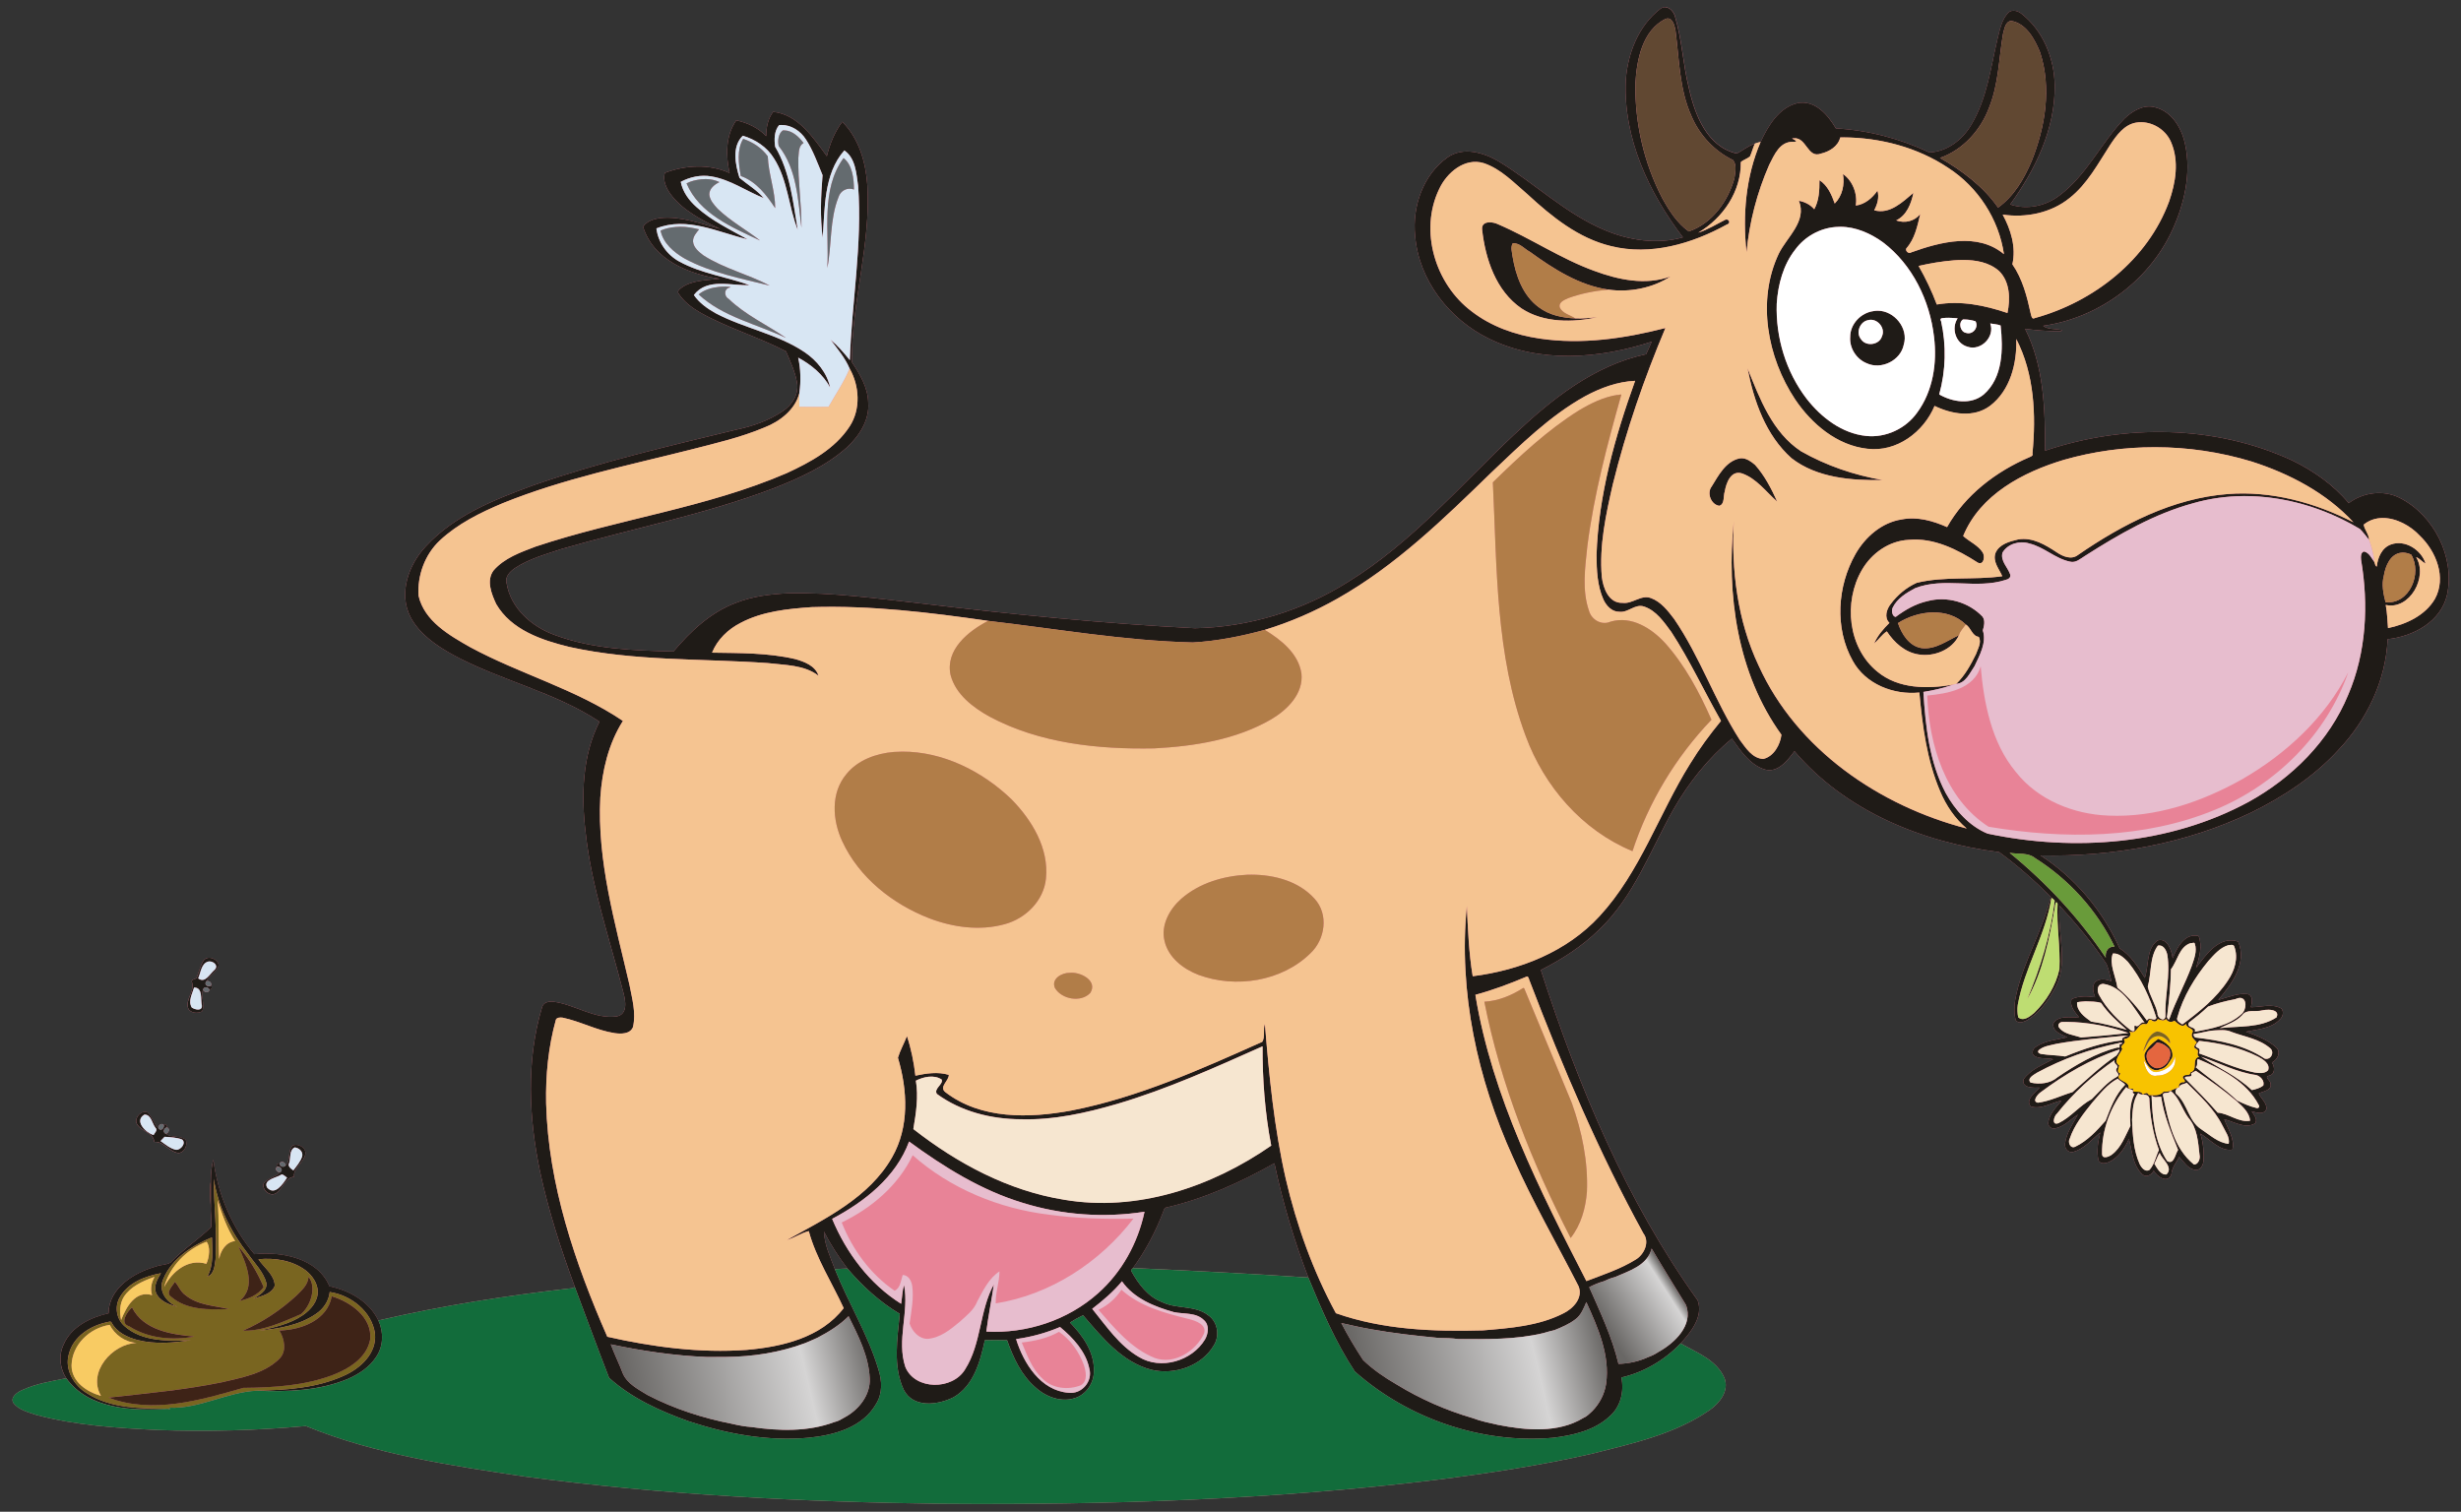 <?xml version="1.0" encoding="UTF-8" standalone="no"?>
<svg id="svg2" xmlns:rdf="http://www.w3.org/1999/02/22-rdf-syntax-ns#" xmlns="http://www.w3.org/2000/svg" height="2854pt" width="4646pt" version="1.1" xmlns:cc="http://creativecommons.org/ns#" xmlns:xlink="http://www.w3.org/1999/xlink" viewBox="0 0 4646 2854" xmlns:dc="http://purl.org/dc/elements/1.1/">
<rect x="0" y="0" width="4646" height="2854" fill="#333333" stroke="none"/>
<defs id="defs242">
<linearGradient id="linearGradient4399">
<stop id="stop4401" stop-color="#696765" offset="0"/>
<stop id="stop4407" stop-color="#d5d4d4" offset=".715"/>
<stop id="stop4403" stop-color="#696765" offset="1"/>
</linearGradient>
<linearGradient id="linearGradient4405" y2="3176.1" xlink:href="#linearGradient4399" gradientUnits="userSpaceOnUse" x2="2058.9" gradientTransform="matrix(.8 0 0 .8 4800 0)" y1="3310.9" x1="1486.2"/>
<linearGradient id="linearGradient4415" y2="3139.5" xlink:href="#linearGradient4399" gradientUnits="userSpaceOnUse" x2="3779.1" gradientTransform="matrix(.8 0 0 .8 4800 0)" y1="3274.3" x1="3210.1"/>
<linearGradient id="linearGradient4423" y2="3042.4" gradientUnits="userSpaceOnUse" x2="3957" gradientTransform="matrix(.8 0 0 .8 4800 0)" y1="3145.1" x1="3796.7">
<stop id="stop4427" stop-color="#696765" offset="0"/>
<stop id="stop4429" stop-color="#d5d4d4" offset=".874"/>
<stop id="stop4431" stop-color="#696765" offset="1"/>
</linearGradient>
</defs>
<g id="g4482" transform="translate(-4800)">
<g>
<path id="rect4479" d="m7943.5 13.527c-3.068 0.008-6.277 1.061-9.452 3.503-41.15 31.89-61.399 84.39-64.889 135.18-4.8 108.23 43.59 211.54 107.91 295.84-48.41 13.93-101.52 5.84-147.51-13.62-74.11-31.02-132.24-88.539-200.26-129.76-28.47-16.71-66.89-28.171-96.31-7.691-46.33 32.64-67.26 93.3-61.43 148.43 6.89 83.76 64.839 157.55 139.19 193.83 95.5 47.15 208.64 38.279 307.36 5.869-3.48 7.89-6.64 15.93-10.52 23.62-98.32 20.84-179.36 85.62-250.62 153.25-100.61 95.14-192.07 202.53-310.99 276-86.47 54.72-187.67 86.03-290.08 88.05-172.6-8.86-344.67-26.059-516.24-46.709-83.59-9.15-167.23-21.211-251.53-19.311-33.28 1.71-67.05 5.481-98.241 17.891-47.9 17.64-86.03 53.711-118.45 91.991-75.289-1.74-152.85-4.5-224.23-31.1-43.29-15.69-83.03-50.27-90.761-97.52-3.69-12.13 5.89-21.67 14.691-28.12 26.949-18.03 58.759-26.66 89.209-36.82 133.3-38.65 270.35-65.089 400.35-114.61 48.86-19.27 97.821-41.36 137.51-76.5 23.55-21.62 43.59-51.79 40.86-85.1-0.41-28.45-15.719-53.72-30.99-76.65-0.84-112.11 36.32-221.44 29.35-333.84-2.99-43.32-15.84-88.359-47.35-119.71-14.3 19.18-23.47 41.84-29.1 64.95-25.34-34.62-54.441-78.921-101.39-83.761-9.97 12.95-13.08 30.05-13.1 45.87-15.05-15.7-35.34-25.309-56.42-29.759-20.47 28.52-19.98 66.459-12.7 99.459-38.46-17.67-83.15-14.959-122.15-0.409-4.41 13.78 2.521 28.83 10.511 40 23.42 31.35 59.91 49.78 94.179 65.87-36.81-9.55-73.61-24.25-112.32-20.65-12.44 1.57-26.41 5.659-33.559 16.659 19.41 62.34 85.67 89.05 144.78 98.08-23.3 3.16-52.82 1.79-73.59 17.98-2.66 2.43-7.21 5.761-4.27 9.681 10 15.87 25.551 27.32 41.611 36.55 51.56 28.89 108.9 45.499 161.22 72.769 8.17 19.21 17.469 38.481 20.919 59.261 3.77 21.68-9.219 41.94-26.66 53.57-26.28 17.92-56.99 28.61-87.93 35.08-128.63 31.21-257.94 61.219-383.04 104.96-73.08 26.78-149 56.78-202.89 115.1-32.75 34.62-52.45 88.84-29.19 133.82 17.34 32.56 49.049 54.03 80.55 71.45 89.189 48.28 191.16 69.61 276.23 125.93-32.48 63.98-34.68 138.86-26.2 209.06 11.08 102.98 45.459 201.17 70.93 301.03 4.4 16.06 9.71 42.26-12.559 46.48-41.89 5.4-78.63-22.64-119.17-27.87-8.46-1.03-19.63 1.23-21.63 11.13-29.94 100.36-24.88 207.74-3.68 309.33 15.93 74.42 39.63 146.94 65.85 218.31-1.79 0.73-3.52 1.731-5.44 2.091-122.83 13.8-245.2 32.92-365.62 60.93-17.03-35.71-54.879-56.66-92.389-64.55-22.12-53.17-90.14-65.91-141.63-60.48-42.5-50.35-69.24-113.27-77.45-178.56-3.36 11.07-4.801 27.42-4.781 40.68-2.38 13.41-1.248 34.55-0.01 48.07-0.75 12.96 2.281 26.23 0.39 38.98-24.58 23.3-53.15 42.25-76.71 66.72-8.24 4.73-18.71 3.861-27.55 7.411-41.21 11.42-88.79 40.669-89.3 88.289-34.18 7.66-70.67 25.3-84.97 59.42-9.51 20.04-6.93 44.69 5.141 63.1-27.75 5.63-56.181 10.039-82.141 21.909-9.37 3.75-24.859 13.931-17.159 25.361 10.42 12.98 28 16.869 43.03 22.059 74.5 19.81 151.96 24.62 228.63 28.4 93.38 3.45 186.98 0.9 280.02-7.48 131.47 53.71 273.42 74.569 413.07 95.359 260.68 34.6 523.83 48.021 786.54 51.431 311.16 2.48 622.92-7.59 932.11-44.9 99.38-12.52 198.64-27.3 296.35-49.65 76.4-19.33 156.71-36.791 222.41-82.581 18.68-13.15 37.031-36.389 27.611-60.369-14.78-34.27-52.628-48.1-82.628-65.37 19.57-21.32 43.158-50.57 32.178-81.15-134.95-188.35-225.25-404.3-296.06-623.76 39.55-19.92 77.171-44.279 109.06-75.189 66.76-62.85 97.619-151.11 141.89-229.1 28.55-49.83 65.912-96.77 109.78-132.45 16.06 22.41 32.871 48.13 60.2 57.68 25.931 8.81 44.91-16.781 57.862-33.991 96.089 113.12 241.74 172.28 386.3 190.51 34.89 25.18 67.139 54.189 97.708 84.489-15.269 62.43-49.8 118.34-64.6 180.99-4.049 16.72-6.138 34.48-1.908 51.38 4.65 7.89 15.33 3.691 21.73 0.441 22.5-13.37 38.51-35.44 51.07-57.92 28.721-48.26 5.088-105.9 10.208-158.36 31.931 34.8 62.361 71.139 88.661 110.44 4.23 10.41 6.642 21.63 9.331 32.57-9.79-4.4-22.561-6.369-31.131 1.491-6.32 8.57-3.101 19.5 0.139 28.58-14.569-2.43-30.619-2.791-44.248 3.439-4.74 12.84 6.48 24.89 13.79 34-14.06 1.71-39.5-4.709-48.57 12.381-1.43 14.96 15.82 20.559 26.77 25.589-19.61 4.75-42.011 6.3-59.582 18.18-5.74 3.49-9.398 13.261-2.178 17.481 10.589 5.98 23.579 3.049 34.789 5.809-19.56 10.65-42.5 19.19-55.75 37.95-4.19 17.16 19.281 15.92 30.061 15.68-5.24 7.65-28.652 22.66-16.172 35.73 18.78 5.59 37.16-6.17 55.1-10.75 1.78-1.04 1.74 0.721 0.92 1.881-9.549 11.3-20.678 22.899-23.189 38.039-1.85 7.21 5.61 13.741 12.4 12.191 17.21-3.23 29.661-16.96 43.441-26.5-9.56 17.72-21.84 34.949-24.4 55.439-0.911 8.18 5.249 17.01 14.269 15.57 21.549-4.88 35.779-23.619 52.279-36.839-4.109 17.41-7.718 35.939-2.989 53.569 4.22 6.38 12.84 4.76 18.989 2.42 18.271-8.48 30.18-26.13 38.2-43.97 5.571 22.12 7.04 49.71 25.1 66.77 7.731 7.25 17.741 0.99 21.691-6.83 5.87 11.47 26.62 25.22 33.25 7.12 0.99-12.74 9.249-22.211 14.839-33.211 8.8 9 15.792 22.261 29.372 24.581 9.22 2.05 15.239-7.031 16.139-15.061 1.84-17.98-0.451-36.19-5.622-53.45 18.58 11.17 37.302 34.04 60.472 30.47 5.05-20.41-8.741-39.04-15.272-57.45 18.391 4.59 39.281 18.77 57.952 8.03 5.889-7.7-2.22-16.5-6.2-23.07 8.84 2.52 22.79 7.331 27.62-3.869 1.77-11.73-10.731-20.471-14.211-29.811 7.64-4.11 25.24-5.57 22.05-18.6 0.21-5.94-12.309-12.339-3.539-14.789 12.53-1.86 12.139-16.771 6.189-24.981 10.32-4.93 17.942-19.599 7.822-28.739-16.14-14.35-36.783-22.05-56.783-29.4 21.1-4.52 47.842-5.71 64.272-23.43 5.44-5.21 7.619-13.941 2.789-20.281-17.71-10.18-38.72-2.529-57.809-2.539 2.129-8.46 4.879-22.121-6.241-24.811-19.08-2.17-37.151 6.5-55.311 11.07 25.111-29.53 55.021-69.56 37.561-110.23-35.92-11.64-60.688 24.98-79.318 49.48 5.8-19.03 12.218-40.77 4.758-59.85-26.149-6.52-40.888 21.891-49.028 41.891-1.82-13.81-9.85-39.17-28.28-33.75-21.92 15.51-16.53 47.879-24.27 70.839-12.91-20.8-26.38-42.49-47.591-55.78-31.929-71.01-84.471-133.42-149.33-175.42 136.21 2.84 274.38-21.909 397.69-81.009 60.49-29.68 117.94-67.44 163.8-117.2 53.95-56.46 90.418-131.42 93.768-210.03 48.34-5.15 100.73-32.98 112.27-83.92 15.051-71.3-24.891-150.38-89.631-182.97-30.789-15.52-68.859-10.38-96.039 10.03-28.98-34.68-66.698-61.179-107.17-80.809-144.86-66.81-315.97-68.94-466.07-18.2-0.01-77.47-2.019-159.37-37.739-230.03 21.069 2.67 42.33 4.649 63.61 4.209-1.47 1.38 10.25-0.85 5.138-2-10.769-2.19-27.279-1.069-34.648-7.939 108-15.26 205.64-89.101 247.86-189.98 21.68-50.76 32.6-108.65 17.63-162.8-7.72-26.6-26.121-52.91-54.311-59.75-21.64-6-42.49 6.96-57.65 21.22-44.27 45.56-71.04 106.71-122.75 145.23-26.03 20.18-61.69 27.581-93.1 16.991 47.37-65.2 85.232-142.53 84.082-224.86-0.68-51.63-22.33-104.36-63.95-136.19-6.61-4.74-16.829-7.291-23.409-1.241-13.131 13.35-16.29 32.781-20.741 50.181-12.77 54.51-19.702 112.16-48.99 161.02-16.34 28.62-45.711 51.23-79.391 52.92-55.27-26.2-115.55-42-176.61-45.43-14.951-25.56-39.78-54.56-72.969-47.62-34.771 8.71-54.942 42.71-69.072 73.12-3.68 0.81-7.318 1.801-10.819 3.141-12.389 4.08-22.721 12.739-34.092 18.639-56.4-12.68-79.45-73.569-90.6-124.04-11.03-43.94-12.719-89.86-25.689-133.3-2.01-9.457-9.954-18.837-19.158-18.814zm240.27 247.61c-0.08 0.028-0.143 0.062-0.18 0.102v-0.002c0.04-0.039 0.1-0.072 0.18-0.1zm-2068.9 290.19c-0.434 0.426-0.864 0.863-1.29 1.311 0.426-0.448 0.855-0.885 1.289-1.311zm478.29 703.72c-0.113 1.377-0.183 2.768-0.206 4.17-0.02 1.403 0 2.819 0.07 4.247-0.07-1.428-0.1-2.844-0.07-4.247 0.02-1.403 0.09-2.793 0.206-4.17zm2090.8 462.38c-0.05 3.837-0.03 7.676 0.043 11.519-0.074-3.843-0.094-7.682-0.043-11.519zm-1118.7 69.025c0 5.084 0.029 10.168 0.114 15.248-0.09-5.081-0.123-10.164-0.114-15.248zm1225.5 13.644c-0.707 0-1.423 0.03-2.15 0.105 0.727-0.076 1.443-0.109 2.15-0.105zm190.7 0.706c-0.724 0.719-1.44 1.448-2.15 2.181 0.71-0.733 1.424-1.463 2.148-2.181zm-3786.2 7.395c-4.29-0.115-8.406 1.419-11.063 5.194-6.46 10.25-8.61 22.43-13.45 33.4-2.89 1.93-8.79 1.97-8.85 6.33 6.93 17.34-12.34 32.98-6.74 50.42 4.16 9.28 17.99 10.449 26.079 5.819 6.96-12.6-3.539-27.67 1.97-40.75 2.06 5.48 11.981 6.571 11.97-0.469 4.11-0.03 6.581-4.701 2.57-7.141 3.186-4.144-1.546-8.975-5.91-8.833-1.007 0.033-1.994 0.331-2.861 0.963 5.8-11.8 19.409-17.84 23.789-30.37-0.498-8.118-9.317-14.344-17.506-14.563zm3413.5 92.155c-0.17 1.889-0.26 3.79-0.269 5.691 0-1.901 0.1-3.801 0.269-5.691zm92.762 28.986c-2.625-0.014-5.243 0.011-7.853 0.063 2.61-0.057 5.228-0.079 7.853-0.063zm225.56 4.414c0.045 0.811 0.236 1.532 0.542 2.183-0.307-0.65-0.5-1.372-0.542-2.183zm-66.853 27.994c-0.538 0.517-1.051 1.058-1.539 1.623 0.488-0.565 0.998-1.107 1.536-1.623zm60.533 81.309h0.098c-0.342 0.012-0.681 0.043-1.013 0.094 0.301-0.047 0.605-0.082 0.914-0.095zm-68.508 20.555c0.044 0 0.086 0.011 0.13 0.014-0.071 0-0.142-0.01-0.214-0.011 0.027 0 0.056 0 0.084 0zm-2343.7 10.752c0.167 4.042 0.246 8.083 0.223 12.119 0.02-4.036-0.062-8.077-0.223-12.119zm-1435.2 24.753c-10.845 0.441-21.044 14.834-13.933 24.377 8.77 12.81 30.53 15.329 31.71 32.409 17.6-1.71 28.34 19.01 45.8 20.95 11.14-0.8 18.03-15.55 13.441-25.13-10.72-8.61-27.171-3.11-37.831-11.32 6.09-0.73 9.441-10.07 2.361-11.92 1.95-3.94-3.4-7.89-5.68-4.12-1.116-1.662-2.527-2.334-3.938-2.32-3.608 0.034-7.222 4.546-5.942 8.47-9.2-8.74-12.109-22.199-21.469-30.719-1.143-0.406-2.305-0.624-3.466-0.675-0.35-0.015-0.702-0.016-1.052 0zm285.56 62.416c-2.15-0.043-4.249 0.316-6.134 1.141-10.22 9.52-3.82 28.079-13.43 37.589-0.187-3.95-3.562-6.805-6.79-6.761-1.937 0.027-3.821 1.097-4.931 3.602-3.71-1.06-7.438 2.411-4.258 5.691-5.88 3.89 0.089 10.929 5.667 10.489-8.9 9.51-24.318 10.5-31.578 21.59-3.12 12.09 13.638 25.8 24.378 17.18 12.29-9.09 16.242-28.611 32.972-30.241-1.3-16.82 17.998-26.51 21.528-42.45 2.121-9.921-8.116-17.643-17.425-17.83zm1846.9 34.5c15.68 73.43 37.079 145.66 64.059 215.76-110.27-7.41-220.79-13.019-331.14-17.859 23.65-32.27 42.421-68.011 56.87-105.29 1.54-3.61 1.9-9.059 6.9-9.219 71.73-16.74 139.42-47.381 203.31-83.391zm-850.42 128.92c12.6 24.6 27.67 47.869 44.4 69.889-7.91 0.16-15.818 0.871-23.718 1.111-8.67-22.98-19.691-46.23-20.682-71zm-1147.9 5.287c0.157 6.334 0.235 12.668 0.203 19 0.03-6.332-0.05-12.666-0.203-19zm-168.99 102.8c-0.686 0.667-1.361 1.348-2.022 2.042 0.661-0.694 1.334-1.375 2.021-2.042zm-18.075 33.592c-0.128 1.375-0.192 2.757-0.189 4.138 0-1.381 0.057-2.762 0.189-4.138zm-72.539 57.928c-0.705 0.727-1.396 1.466-2.072 2.217 0.676-0.752 1.366-1.491 2.07-2.217zm2561.7 0.695c1.546 0.151 3.11 0.308 4.646 0.456-0.01-0-0.019 0-0.03 0-1.525-0.147-3.084-0.305-4.617-0.455zm-644.8 67.495c-0.09 1.231-0.238 2.457-0.418 3.677 0.18-1.22 0.323-2.446 0.418-3.677zm-401.56 19.402c0.09 2.08 0.101 4.159 0.021 6.23 0.07-2.071 0.059-4.149-0.021-6.23z" fill="#e88397"/>
<path id="path4" d="m7943.5 13.527c-3.068 0.008-6.277 1.061-9.452 3.503-41.15 31.89-61.399 84.39-64.889 135.18-4.8 108.23 43.589 211.54 107.91 295.84-48.41 13.93-101.52 5.84-147.51-13.62-74.11-31.02-132.24-88.539-200.26-129.76-28.47-16.71-66.889-28.171-96.309-7.691-46.33 32.64-67.26 93.3-61.43 148.43 6.89 83.76 64.839 157.55 139.19 193.83 95.5 47.15 208.64 38.279 307.36 5.869-3.48 7.89-6.64 15.93-10.52 23.62-98.32 20.84-179.36 85.62-250.62 153.25-100.61 95.14-192.07 202.53-310.99 276-86.47 54.72-187.67 86.03-290.08 88.05-172.6-8.86-344.67-26.059-516.24-46.709-83.59-9.15-167.23-21.211-251.53-19.311-33.28 1.71-67.051 5.481-98.241 17.891-47.9 17.64-86.03 53.711-118.45 91.991-75.29-1.74-152.85-4.5-224.23-31.1-43.29-15.69-83.031-50.27-90.761-97.52-3.69-12.13 5.891-21.67 14.691-28.12 26.95-18.03 58.759-26.66 89.209-36.82 133.3-38.65 270.35-65.089 400.35-114.61 48.86-19.27 97.821-41.36 137.51-76.5 23.55-21.62 43.589-51.79 40.859-85.1-0.41-28.45-15.719-53.72-30.989-76.65-0.84-112.11 36.32-221.44 29.35-333.84-2.99-43.32-15.84-88.359-47.35-119.71-14.3 19.18-23.47 41.84-29.1 64.95-25.34-34.62-54.441-78.921-101.39-83.761-9.97 12.95-13.08 30.05-13.1 45.87-15.05-15.7-35.34-25.309-56.42-29.759-20.47 28.52-19.98 66.459-12.7 99.459-38.46-17.67-83.15-14.959-122.15-0.409-4.41 13.78 2.521 28.83 10.511 40 23.42 31.35 59.91 49.78 94.18 65.87-36.81-9.55-73.61-24.25-112.32-20.65-12.44 1.57-26.409 5.659-33.559 16.659 19.41 62.34 85.67 89.05 144.78 98.08-23.3 3.16-52.821 1.79-73.591 17.98-2.66 2.43-7.21 5.761-4.27 9.681 10 15.87 25.551 27.32 41.611 36.55 51.56 28.89 108.9 45.499 161.22 72.769 8.17 19.21 17.469 38.481 20.919 59.261 3.77 21.68-9.219 41.94-26.659 53.57-26.28 17.92-56.99 28.61-87.93 35.08-128.63 31.21-257.94 61.219-383.04 104.96-73.08 26.78-149 56.78-202.89 115.1-32.75 34.62-52.451 88.84-29.191 133.82 17.34 32.56 49.05 54.03 80.55 71.45 89.19 48.28 191.16 69.61 276.23 125.93-32.48 63.98-34.68 138.86-26.2 209.06 11.08 102.98 45.46 201.17 70.93 301.03 4.4 16.06 9.711 42.26-12.559 46.48-41.89 5.4-78.63-22.64-119.17-27.87-8.46-1.03-19.63 1.23-21.63 11.13-29.94 100.36-24.88 207.74-3.68 309.33 15.93 74.42 39.63 146.94 65.85 218.31 21.59 57.03 42.46 114.42 64.55 171.24 42.89 38.79 96.739 63.029 150.81 82.239 72.38 23.92 149.24 38 225.62 30.98 47.8-4.66 102.53-19.259 127.81-64.189 12.25-19.57 11.061-43.341 4.341-64.591-19.7-66.26-56.84-125.55-82.3-189.51-8.67-22.98-19.69-46.23-20.68-71 12.6 24.6 27.67 47.869 44.4 69.889 28.4 33.22 61.05 63.11 98.78 85.47-4.53 47.24-13.259 98.81 7.541 143.43 17.8 34.79 64.34 28.881 93.75 14.161 38.37-21.76 50.669-67.96 59.359-107.93 13.98-0.32 28-0.2 42 0.15 11.55 32.99 26.95 66.289 54.07 89.439 20.36 18.39 50.22 28.97 76.98 18.7 19.76-7.82 32.73-28.419 32.73-49.439 1.4-36.07-20.95-67.521-45.08-92.111 7.87-5.15 16.22-9.669 24.72-13.709 35.74 41.6 73.66 88.689 129.23 102.94 43.62 10.28 95.07-7.05 118.07-46.93 10.91-18.07 6.679-43.97-11.111-56-25.1-19.56-59.53-11.2-87.08-24.92-26.94-10.15-44.669-34.32-58.109-58.6-1.34-2.26 2-3.859 3.1-5.559 23.65-32.27 42.42-68.011 56.87-105.29 1.54-3.61 1.9-9.059 6.9-9.219 71.73-16.74 139.42-47.381 203.31-83.391 15.68 73.43 37.079 145.66 64.059 215.76 25.22 60.92 51.391 122.22 87.841 177.35 100.7 89.26 239.31 136.73 373.61 125.2 37.83-4.54 78.001-13.519 106.88-40.119 21.25-18.03 28.159-47.2 22.659-73.77 42.68-9.71 81.621-32.97 111.89-64.4 19.57-21.32 43.16-50.57 32.18-81.15-134.95-188.35-225.25-404.3-296.06-623.76 39.55-19.92 77.171-44.279 109.06-75.189 66.76-62.85 97.619-151.11 141.89-229.1 28.55-49.83 65.911-96.77 109.78-132.45 16.06 22.41 32.87 48.13 60.2 57.68 25.93 8.81 44.909-16.781 57.859-33.991 96.09 113.12 241.74 172.28 386.3 190.51 34.89 25.18 67.139 54.189 97.709 84.489-15.27 62.43-49.8 118.34-64.6 180.99-4.05 16.72-6.139 34.48-1.909 51.38 4.65 7.89 15.33 3.691 21.73 0.441 22.5-13.37 38.51-35.44 51.07-57.92 28.72-48.26 5.089-105.9 10.209-158.36 31.93 34.8 62.361 71.139 88.661 110.44 4.23 10.41 6.64 21.63 9.33 32.57-9.79-4.4-22.56-6.369-31.13 1.491-6.32 8.57-3.101 19.5 0.139 28.58-14.57-2.43-30.62-2.791-44.25 3.439-4.74 12.84 6.481 24.89 13.791 34-14.06 1.71-39.5-4.709-48.57 12.381-1.43 14.96 15.82 20.559 26.77 25.589-19.61 4.75-42.01 6.3-59.58 18.18-5.74 3.49-9.4 13.261-2.18 17.481 10.59 5.98 23.579 3.049 34.789 5.809-19.56 10.65-42.5 19.19-55.75 37.95-4.19 17.16 19.281 15.92 30.061 15.68-5.24 7.65-28.65 22.66-16.17 35.73 18.78 5.59 37.16-6.17 55.1-10.75 1.78-1.04 1.74 0.721 0.92 1.881-9.55 11.3-20.681 22.899-23.191 38.039-1.85 7.21 5.61 13.741 12.4 12.191 17.21-3.23 29.661-16.96 43.441-26.5-9.56 17.72-21.84 34.949-24.4 55.439-0.91 8.18 5.249 17.01 14.269 15.57 21.55-4.88 35.781-23.619 52.281-36.839-4.11 17.41-7.721 35.939-2.991 53.569 4.22 6.38 12.841 4.76 18.991 2.42 18.27-8.48 30.18-26.13 38.2-43.97 5.57 22.12 7.04 49.71 25.1 66.77 7.73 7.25 17.739 0.99 21.689-6.83 5.87 11.47 26.62 25.22 33.25 7.12 0.99-12.74 9.251-22.211 14.841-33.211 8.8 9 15.79 22.261 29.37 24.581 9.22 2.05 15.239-7.031 16.139-15.061 1.84-17.98-0.45-36.19-5.62-53.45 18.58 11.17 37.3 34.04 60.47 30.47 5.05-20.41-8.74-39.04-15.27-57.45 18.39 4.59 39.28 18.77 57.95 8.03 5.89-7.7-2.22-16.5-6.2-23.07 8.84 2.52 22.79 7.331 27.62-3.869 1.77-11.73-10.729-20.471-14.209-29.811 7.64-4.11 25.24-5.57 22.05-18.6 0.21-5.94-12.311-12.339-3.541-14.789 12.53-1.86 12.141-16.771 6.191-24.981 10.32-4.93 17.94-19.599 7.82-28.739-16.14-14.35-36.781-22.05-56.781-29.4 21.1-4.52 47.84-5.71 64.27-23.43 5.44-5.21 7.621-13.941 2.791-20.281-17.71-10.18-38.721-2.529-57.811-2.539 2.13-8.46 4.881-22.121-6.239-24.811-19.08-2.17-37.151 6.5-55.311 11.07 25.11-29.53 55.021-69.56 37.561-110.23-35.92-11.64-60.69 24.98-79.32 49.48 5.8-19.03 12.219-40.77 4.759-59.85-26.15-6.52-40.89 21.891-49.03 41.891-1.82-13.81-9.85-39.17-28.28-33.75-21.92 15.51-16.53 47.879-24.27 70.839-12.91-20.8-26.379-42.49-47.589-55.78-31.93-71.01-84.471-133.42-149.33-175.42 136.21 2.84 274.38-21.909 397.69-81.009 60.49-29.68 117.94-67.44 163.8-117.2 53.95-56.46 90.42-131.42 93.77-210.03 48.34-5.15 100.73-32.98 112.27-83.92 15.05-71.3-24.891-150.38-89.631-182.97-30.79-15.52-68.859-10.38-96.039 10.03-28.98-34.68-66.7-61.179-107.17-80.809-144.86-66.81-315.97-68.94-466.07-18.2-0.01-77.47-2.019-159.37-37.739-230.03 21.07 2.67 42.329 4.649 63.609 4.209-1.47 1.38 10.251-0.85 5.141-2-10.77-2.19-27.28-1.069-34.65-7.939 108-15.26 205.64-89.101 247.86-189.98 21.68-50.76 32.6-108.65 17.63-162.8-7.72-26.6-26.119-52.91-54.309-59.75-21.64-6-42.49 6.96-57.65 21.22-44.27 45.56-71.04 106.71-122.75 145.23-26.03 20.18-61.69 27.581-93.1 16.991 47.37-65.2 85.23-142.53 84.08-224.86-0.68-51.63-22.33-104.36-63.95-136.19-6.61-4.74-16.829-7.291-23.409-1.241-13.13 13.35-16.291 32.781-20.741 50.181-12.77 54.51-19.701 112.16-48.991 161.02-16.34 28.62-45.709 51.23-79.389 52.92-55.27-26.2-115.55-42-176.61-45.43-14.95-25.56-39.779-54.56-72.969-47.62-34.77 8.71-54.94 42.71-69.07 73.12-28.13 65.32-34.25 138.41-26.63 208.57 5.22-56.76 19.899-113.06 42.839-165.39 9.79-19.18 20.34-45.099 46.42-43.289 13.99-0.39-10.639-7.57-0.359-6.67 24.5-2.84 26.109 38.51 51.419 28.88 15.93-3.63 32.63-13.699 36.6-30.559 71.28-0.67 144.2 17.619 203.83 57.559 56.07 36.23 95.509 96.741 105.14 162.89-49.52-41.51-119.77-23.261-174.81-3.461-4.71 3.87-12.03-2.669-9.45-7.509 16.02-17.83 20.9-42.19 26.28-64.8-10.77 13.77-29.24 17.99-45.43 12.02 19.92-9.6 28.31-31.581 32.53-51.941-20.61 17.31-44.439 40.98-74.059 32.83 6.09-11.26 9.799-24.249 6.209-37.059-9.61 13.84-23.75 26.01-41 28.15 3.86-21.91-6.17-47.351-24.15-59.511 3.35 19.82-0.99 41.151-15.53 55.691-5.86-16.6-13.43-34.17-28.85-44.13 0.11 18.62-0.651 38.219-9.841 54.939-7.5-8.68-17.9-13.92-29.1-15.94 15.94 38.94-22.69 68.46-37.95 100.05-41.62 88.11-21.65 195.77 30.92 274.97 31.38 46.58 79.26 87.07 136.88 93.23 55.16 6.49 105.72-31.709 126.41-81.009 32.44 15.76 73.881 22.959 104.78-0.191 38.15-29.08 51-80.37 49.43-126.18 34.15 66.09 37.55 143.35 30.6 216.03 1.62 4.47-2.51 5.66-5.32 6.98-63.51 27.17-121.53 71.32-155.87 132.15-26.67-11.8-55.999-20.23-85.359-14.53-37.82 5.67-69.08 33.041-87.58 65.441-34.32 60.42-39.77 139.92-5.25 201.38 24.24 44.31 77.15 64.91 125.85 60.02 5.81 63.36 14.179 127.78 39.389 186.75 11.24 26.68 27.76 51.259 50.03 69.989-165.02-42.88-320.75-148.96-392.71-307.31-40.28-84.94-51.86-181.44-47.03-273.84-14.16 139.11 6.38 288.41 89.93 404.08-2.11 18.63-14.47 41.381-34.45 45.731-20.93-1.21-32.89-21.14-44.28-36.15-46.8-72.99-74.68-156.55-123.83-228.17-11.87-15.53-24.731-32.4-43.691-39.38-18.91-7.06-34.62 11.46-53.58 9.03-26.21 0.96-36.65-27.69-39.25-49.12-5.04-59.09 7.739-117.74 20.859-175 24.97-100.75 58.94-199.16 99.22-294.78-77.11 19.85-157.85 31.7-237.24 19.93-46.05-6.72-91.54-22.68-128.6-51.4-68.69-51.57-99.299-151.9-61.339-230.73 14.17-30.84 48.079-60.06 84.059-49.1 33.08 11.02 57.601 37.55 83.561 59.55 45.25 41.8 95.649 82.47 156.84 97.13 74.7 18.62 152.81-4.4 218.48-40.62 8.38-2.08 4.431-11.449-2.369-9.339-16.93 8.48-33.221 18.88-51.431 24.58 46.63-27.19 81.24-78.071 80.37-133.19 5.03-4.76 12.54-6.22 17.48-11.08 3.48-7.75 5.411-16.159 9.091-23.859-12.39 4.08-22.721 12.739-34.091 18.639-56.4-12.68-79.45-73.569-90.6-124.04-11.03-43.94-12.719-89.86-25.689-133.3-2.01-9.457-9.955-18.838-19.159-18.814zm4.591 21.311c10.28-0.263 13.531 14.913 15.008 23.042 7.14 53.98 7.131 110.47 30.011 161.01 15.18 36.06 43.29 66.209 78.55 83.309 7.62 9.16 4.029 23.329 2.739 34.209-11.92 43.49-42.299 85.751-86.259 100.51-22.08-15.75-37.25-39.43-50.13-62.95-34.42-66.12-51.621-141.19-50.661-215.6 2.43-45.02 12.97-101.16 57.32-122.93 1.22-0.383 2.358-0.576 3.422-0.603zm648.37 4.642c28.71 4.32 45.29 35.081 55.12 59.941 21.51 66.84 9.69 140.19-15.97 204.2-14.17 33.52-33.38 66.799-63.57 88.259-27.77-39.95-68.6-70.24-109.7-93.72 43.81-15.39 77.209-52.71 93.059-95.75 17.65-43.96 18.161-91.949 25.941-138.07 2.61-8.8 3.84-23.171 15.12-24.861zm246.48 191.25c23.915 0.465 46.932 15.993 56.014 38.297 15.1 35.5 8.34 75.75-3.88 111.05-40.45 110.22-142.27 189.8-253.56 220.39-5.85 3.33-6.58-4.34-7.58-7.55-7.12-32.67-15.531-66.101-34.861-93.991 7.37-32.17-2.89-65.489-18.27-93.789 43.89 6.52 91.181-2.981 126.14-31.191 33.88-26.61 54-65.481 77.1-100.89 11.7-17.62 26.3-37.82 48.63-41.58 3.415-0.573 6.849-0.813 10.266-0.747zm-2568.2 5.206c19.14-0.332 36.844 11.553 46.875 27.481 13.51 20.81 21.78 44.449 31.28 67.239-3.2 39.31-4.789 78.991 0.241 118.24 4.35-54.38 1.371-120.33 40.891-164.92 21.33 14.76 22.599 43.571 26.009 67.061 8.19 109.69-12.129 220.55-15.659 328.9-11.12-13.83-22.87-27.451-36.5-38.811 13 17.41 27.61 34.47 36.05 54.58 18.67 33.08 21.289 76.64 0.059 109.25-27.67 42.53-73.909 67.511-118.76 88.241-151.92 65.62-317.95 86.57-474.25 138.73-28.31 10.8-58.671 21.421-79.111 44.891-14.31 18.84-4.02 44.48 4.83 63.52 28.38 48.95 86.08 68.319 138 80.989 122.92 27.22 249.7 21.71 374.53 30.48 32.43 3.97 68.95 3.07 96.03 23.92-6.04-18.88-26.92-26.689-44.4-31.559-51.26-11.85-104.39-11.19-156.66-12.03 9.99-24.68 30.28-44.25 53.8-56.17 41.17-21.81 88.631-26.571 134.38-29.761 111.58-3.49 222.83 10.04 333.03 25.9 128.59 14.88 256.74 37.601 386.44 40.761 46.08-2.61 91.561-11.67 135.98-23.78 47.71-14.55 93.79-34.51 137.2-59.1 109.7-61.95 200.6-150.59 290.23-237.77 55.22-52.19 109.95-106.86 176.93-144.08 29.15-15.77 61.271-27.711 94.641-29.181-38.13 105.65-69.2 216-72.87 329.1 0.21 28.27 1.359 57.671 13.089 83.911 5.49 11.76 16.01 23.269 30.02 22.989 16.91 2.1 29.7-15.68 46.75-9.83 23.04 7.67 37.45 29.17 51.27 47.83 35.13 53.76 62.099 112.28 93.859 168-21.21 25.81-41.12 52.85-58.53 81.42-58.98 94.49-94.14 204.28-170.73 287.27-61.54 67.06-150.62 102.21-239.46 113.36-7.32-43.47-9.131-90.449-11.091-132.87-16.03 162.75 19.961 326.69 87.091 474.67 36.64 83.37 82.449 162.22 123.76 243.26 9.13 22.35-10.32 42.74-29.15 51.72-46.6 23.58-100.04 27.55-151.24 31.8-93.17 2.64-188.93-1.05-277.65-32.4-43.13-79.49-74.08-165.48-94.6-253.51-21.9-96.14-31.489-194.52-39.409-292.63-3.86 9.59 0.75 25.109-5 33.809-116.5 52.06-234.36 105.1-360.33 129.72-79.6 14.72-171.01 17.09-238.21-34.92-12.13-10.15 7.13-21.139 6.82-32.409-20.72-6.29-42.49-2.85-63.12 1.52-2.81-25.25-8.029-50.89-15.969-74.78-5.23 13.79-12.79 26.879-17 40.939 18.34 61.23 21.719 131.01-11.091 188.06-43.38 76-125.5 115.45-198.86 156.15 14.38-4.22 27.199-13.3 41.639-16.97 14.08 51.66 43.95 97.54 65.93 145.45-42.71 55.73-116.67 73.17-183.24 78.83-88.3 6.37-177-5.351-263.03-24.791-61.04-139.47-111.41-287.11-115.5-440.69-1.07-53.24 4.159-106.89 18.559-158.25 2.26-4.06 8.08-3.921 12.18-3.561 33.79 6.95 64.711 24.241 98.961 29.361 11.85 1.62 28.999 1.819 34.309-11.591 6.12-26.73-1.729-53.89-6.759-80.12-26.84-116.06-61.211-233.09-54.911-353.46 3.41-50.33 15.36-101.36 42.65-144.33-88.86-60.06-194.08-88.341-287.95-139.01-39.77-22.58-86.9-49.289-97.87-97.339-2.53-38.02 11.98-77.941 40.2-104.36 33.95-31.68 76.251-52.469 118.68-70.319 114.08-46.16 235.14-70.94 354.08-100.92 47.16-12.13 94.979-23.05 139.99-42.02 29.52-11.4 58.291-33.89 65.981-65.03 3.17-22.21 2.669-44.86-2.191-66.8 24.49 13.03 47.5 32.29 60.32 56.37-5.86-27.66-25.021-51.07-48.111-66.65-51.36-34.66-114.05-44.911-168.32-73.691-15.54-8.75-30.591-19.37-40.811-34.27 25.38-33.18 71.32-16.94 105.1-18.75-43.62-15.56-91.01-21.779-132.1-44.159-23.49-12.5-40.51-36.37-43.73-62.85 57.55-23.11 116.33 7.359 172.13 20.589-33.09-18.48-67.999-35.07-96.359-60.78-14.18-12.56-26.19-28.779-29.82-47.709 17.54-9.39 37.981-13.69 57.741-10.28 35.85 5.93 65.919 27.73 99.039 40.98-13.02-15.15-30.72-25.61-45.85-38.18-7.92-25.19-14.8-59.1 6.22-79.6 23.63 6.94 45.78 21.349 58.78 42.689 26.23 40.75 27.461 91.161 44.961 135.29-8.96-53.33-14.4-109.67-42.62-157.08-2.05-13.66-1.871-29.96 7.439-40.97 1.287-0.133 2.569-0.209 3.845-0.231zm1337.4 183.79c-8.055 0.084-15.091 3.519-14.094 13.494 6.13 55.54 26.19 116.3 74.6 149.18 41.94 27.55 96.91 26.43 143.3 16.5-13.96 1.27-27.911 2.82-41.941 2.25-24.26-0.96-49.26-6.229-69-21.109-30.37-22.22-43.47-59.91-49.45-95.62-0.93-8.18-4.22-17.32 0.2-25.05 13.05-1.34 22.171 10.65 32.731 16.18 44.29 32.09 92.44 63.05 147.63 71.2 40.38 5.59 83.639-2.679 117.81-24.909-47.08 17.43-98.689 6.429-144.24-10.481-63.56-23.07-119.88-61.619-181.83-88.119-4.217-2.06-10.204-3.571-15.716-3.514zm662.5 8.428c28.908 0.088 56.868 12.459 80.031 29.216 55.73 42.14 88.57 109.98 96.48 178.52 6.12 49.21-1.859 102.68-31.959 143.26-21.44 30.15-59.09 47.72-96.05 43.87-45.71-4.68-84.671-34.67-112.24-69.88-39.15-50.89-58.879-115.87-56.659-179.88 2.41-36.17 12.18-73.229 34.95-102.11 17.73-24.32 46.4-40.42 76.45-42.62 3.007-0.263 6.008-0.384 8.998-0.375zm230.74 62.659c24.612-0.108 50.091 4.277 68.844 21.006 20.49 20.43 21.121 52.49 15.611 79.08-42.57-14.41-88.411-23.899-133.39-16.009-9.33-25.06-21.1-49.611-34.37-72.811 21.88-5.05 44.1-8.79 66.5-10.57 5.494-0.407 11.127-0.67 16.806-0.695zm-160.6 95.784c-2.659 0.012-5.346 0.266-8.041 0.781-23.68 3.11-43.98 24.501-43.82 48.691-1.66 21.08 11.73 41.969 31.27 49.759 27.4 12.74 63.831-5.11 69.841-34.95 9.606-31.058-17.876-64.428-49.25-64.281zm134.01 13.347c5.671 0.044 11.364 0.539 17.002 0.995-12.68 18.89-3.771 47.519 18.759 53.689 25.22 8.47 52.031-18.8 42.781-43.95 6.44 1.27 13.32 1.33 19.53 3.8 4.94 44.25 4.579 98.66-31.961 130.38-24.01 19.8-58.729 14.29-83.919-0.2 12.46-44.82 13.689-92.729 3.539-138.17-3.06-5.08 0.69-5.881 4.1-6.031 3.371-0.405 6.766-0.54 10.169-0.514zm30.014 3.161c6.998 0.139 14.076 1.314 20.717 3.484 6.51 11.39-5.129 25.94-17.659 21.93-11.11-1.67-15.32-19.301-6.05-25.411 0.995-0.022 1.992-0.023 2.992-0.003zm-177.35 0.606c14.978-0.34 28.061 16.742 21.481 31.088-4.98 16.84-30.711 20.09-39.891 5.25-9.84-12.28-1.7-32.95 13.72-35.65 1.57-0.43 3.14-0.652 4.689-0.688zm-232.5 91.33c12.08 62.34 34.45 126.5 83.13 169.96 48.32 37.61 114.15 42.341 171.96 41.261-53.86-9.3-106.37-27.26-153.95-54.28-54.31-35.68-77.979-99.531-101.14-156.94zm769.12 149.23c61.792 0.027 123.59 9.071 182.66 27.041 71.55 22.92 140.83 59.16 192.28 114.78-72.87-37.38-154.87-59.771-237.24-53.391-103.65 7.94-198.66 56.981-282.89 115.06-12.46 9.61-28.35 2.84-39.75-4.83-21.71-14.3-46.11-29.26-73.37-24.47-16 3.79-35.799 8.909-42.659 25.739-5.5 16.32 7.039 29.981 12.909 43.641-53.44 7.61-108.73-0.41-161.58 12.48-19.36 8.7-36.441 22.94-49.041 39.97-7.86 9.83-12.779 25.59-2.459 35.68-11.5 11.27-22.399 24.08-28.909 38.92 8.48-7.09 14.49-16.871 24-22.891 13.82 20.87 34.07 39.49 59.65 43.47 29.14 5.03 63.739-8.569 76.609-36.259-21.95 9.78-44.301 27.639-70.591 24.359-23.44-3.72-37.659-26.54-44.619-47.28 37.76-24.03 93.66-30.44 127.98 2.6 10.06 6.17 11.61 21.6 24.53 23.48 6.05 10.48-1.88 22.641-5.32 32.811-9.86 20.03-20.88 40.26-37.13 55.85 17.8-1.22 25.629-20.601 34.559-33.441 9.64-20.62 23.111-44.45 15.631-67.43 2.26-8.29 4.96-18.381-0.5-25.911-26.02-27.56-67.341-39.279-103.93-29.419-22.11 4.93-42.109 16.389-60.069 29.859-6.63-0.87-8.35-11.78-5.67-17.45 8.41-17.35 25.88-28.089 42.38-36.809 54.88-21.55 115.59 2.49 171.11-15.72 4.6-0.98 10.37-4.49 8.32-10.28-4.71-13.64-18.67-25.281-14.57-40.961 9.58-16.84 32.64-23.31 50.67-17.43 27.72 6.51 48.92 28.561 76.82 34.291 11.18 2.87 19.811-5.72 28.541-11 63.75-40.68 130.31-79.181 203.77-99.231 106.06-30.6 221.85-7.389 315.15 48.631 6.26 6.26 11.461 13.52 17.091 20.38-0.12-10.3-8.67-18.89-10.1-28.72 32.79-26.44 80.07-6.71 105.65 20.7 31.05 29.46 51.04 79.349 28.8 119.61-18.36 31.36-54.341 47.91-88.541 55.07-1.26-14.58-1.53-29.28-4.33-43.68 45.35 10.09 80.271-52.97 57.391-90.3 6.85 2.55 11.309 9 17.839 12.07-8.09-25.87-38.609-45.55-65.209-36-17.51 6.21-25.08 24.76-26.98 41.8-2.53-0.89-3.63-5.721-4.37-8.511-5.48-7.41-9.65-17.559-19.43-19.989-6.57 1.3-6.23 10.24-5.8 15.4 14.5 85.14 10.059 175.33-24.341 255.37-35.91 87.17-106.08 156.99-187.99 202-149.11 80.77-328.58 94.439-492.74 59.869-34.76-14.34-61.34-44.39-79.17-76.85-30.73-58.44-38.01-125.73-41.98-190.65 18.97-2.98 37.791-7.17 55.891-13.73-48.05 8.34-103.29 8.381-142.91-24.609-55.55-45.18-64.22-131.83-29.07-192.02 18.09-31.53 51.401-55.02 88.281-56.77 47.49-4.43 92.01 18.271 130.78 43.191 11.39 4.81 13.369-12.13 9.009-19.27-8.79-13.79-25.13-20.409-36.93-31.159 32.06-78.22 113-120.67 190.05-143.79 55.756-15.965 113.8-23.896 171.84-23.87zm-780.21 20.817c-1.375-0.012-2.769 0.106-4.175 0.373-26.01 5.84-39.34 32.01-52.23 52.85-9.85 12.49-1.179 34.5 14.341 36.58 10.66-3.43 7.219-18.291 10.259-26.891 2.68-15.78 11.26-40.509 32.15-34.389 27.77 9.41 45.58 34.75 66.9 53.35-11.14-24.54-23.679-49.001-41.759-69.241-7.053-6.099-15.858-12.549-25.486-12.633zm1248.8 178.2c5.26 0.01 10.575 1.573 15.361 3.734 21.09 35.19-2.83 94.47-48.5 89.9-4.1-16.21-7.71-33.141-3.25-49.711 3.01-18.55 12.341-42.4 34.141-43.83 0.748-0.065 1.497-0.095 2.248-0.094zm-742.8 566.77c16.1 2.99 34.69-1.01 48.23 10.05 64.11 40.43 116.96 98.751 149.89 167.09-12.45-0.83-17.97 9.52-16.58 20.88-50.15-74.59-111.82-141.36-181.54-198.02zm78.969 85.22c2.59 0.72 4.52 3.029 6.15 5.209-7.73 64.43-26.94 126.85-52.05 186.48 29.8-53.11 42.101-114.88 52.461-174.63 0.16-3.21 1.44-13.689 5.07-6.409-2.21 40.99 5.47 82.42 3.48 123.67-6.83 31.51-24.74 60.27-47.6 82.7-7.87 6.51-20.1 16.849-30.23 8.409-1.62-7.68-1.951-15.679-0.881-23.439 12.5-69.92 52.62-131.81 63.6-201.99zm268.32 84.592c1.158-0.038 2.085 0.313 2.288 1.667 4.82 14.07-1.3 28.79-5.73 42.12-12.54 33.85-30.13 65.6-42.17 99.65-1.6 5.02-6.3-4.42-4.2-6.15 3.68-28.97 6.67-58.069 7.1-87.289 12.43-15.9 15.69-42.611 37.28-49.381 0.931 0.594 3.503-0.554 5.433-0.617zm71.17 3.994c2.573-0.075 4.979 0.485 5.727 3.264 8.16 21.68 0.47 45.52-12 63.9-22.09 33.67-54.069 59.11-85.989 82.97-4.69-2.96-12.2-6.5-9.45-13.33 10.91-39.42 32.739-75.151 58.559-106.54 10.71-11.64 21.76-25.1 37.55-29.68 1.501-0.083 3.602-0.526 5.603-0.584zm-135.7 1.092c8.586 0.111 13.405 9.991 14.964 17.612 6.29 38.89-5.12 77.91-3.57 116.95-2.44 11.4-16.18 1.219-14.87-6.541-3.94-17.56-14.969-33.38-18.439-50.48 7.18-25.06 3.18-55.99 19.13-77.25 0.969-0.211 1.898-0.304 2.786-0.292zm-85.736 15.166c10.618 0.059 19.184 8.728 26.3 15.797 25.26 30.89 41.83 68.069 53.82 105.89-4.07 8.53-12.611-4.02-17.831 5.02-16.25-22.73-34.379-44.329-55.809-62.309-2.93-20.48-16.12-44.791-8.63-64.291 0.726-0.076 1.442-0.11 2.15-0.106zm-3595.5 8.103c-4.289-0.115-8.405 1.419-11.062 5.194-6.46 10.25-8.61 22.43-13.45 33.4-2.89 1.93-8.79 1.97-8.85 6.33 6.93 17.34-12.341 32.98-6.741 50.42 4.16 9.28 17.99 10.449 26.08 5.819 6.96-12.6-3.54-27.67 1.97-40.75 1.16-6.53 9.52-5.709 11.97-0.469 4.11-0.03 6.58-4.701 2.57-7.141-5.02 2.73-13-1.46-8.77-7.87 5.8-11.8 19.409-17.84 23.789-30.37-0.499-8.118-9.317-14.344-17.506-14.562zm-0.252 6.878c8.355-0.267 17.966 8.233 9.928 15.845-9.31 7.76-17.62 26.239-30.92 16.089 4.91-10.51 5.481-27.569 18.461-31.559 0.817-0.226 1.667-0.347 2.531-0.375zm2487.7 28.295c3.41 0.77 3.62 6.549 5.28 9.539 62.17 162.46 130.48 322.98 214.3 475.59 12.65 16.46 1.131 40.581-15.109 49.791-28.72 17.71-61.13 28.2-92.47 40.28-87.66-170.99-177.95-347.89-209.61-540.48 33.37-9.01 65.821-21.21 97.611-34.72zm1087.8 14.05c37.84 5.25 57.179 45.479 78.119 73.539-7.71-4.5-10.669 10.89-17.889 5.12-4.73 0.3 3.679 14.56-7.391 9.67-23.74-18.2-46.079-40.161-60.459-66.741-4.7-7.98-4.57-21.269 7.62-21.589zm-3604.2 6.8c17.35 0.11 11.59 22.7 14.73 34.38 0.5 10.82-13.719 7.361-19.209 3.291-7.16-12.34 0.98-25.53 4.48-37.67zm3862.4 19.6c13.581 0.065 12.925 22.102 2.8 30.591-23.92 21.96-57.52 27.61-88.32 33.4 4.74-10.69-16.43-5.72-10.88-17.35 12.49-9.5 24.69-19.44 36.1-30.25 16.51-6.33 33.849-10.731 51.259-13.941 3.522-1.72 6.526-2.462 9.041-2.45zm-291.49 6.459c9.64 0.43 19.86 0.091 29.2 3.031 13.08 19.54 30.981 35.479 48.391 50.639-22.22-6.01-44.469-12.28-67.309-15.47-12-8.65-27.501-19.57-26.381-36.33 5.24-1.3 10.66-1.34 16.1-1.87zm345.2 15.933c9.832 0.121 20.042 3.18 15.416 14.248-31.21 20.68-71.9 16.169-107.6 20.509 13.36-6.48 31.11-12.291 42.37-24.341 8.51-12.32 25.449-5.709 38.069-9.239 2.884-0.681 7.276-1.233 11.745-1.178zm-193.42 17.528c3.61 5.97 10.261 6.78 15.841 3.15 6.36 4.88 14.58 14.849 22.27 5.839-0.66 9.31 17.029 7.761 11.259 17.511-3.63 7.26 4.58 12.65 8.68 17.57-2.79 3.88-8.289 9.61-1.389 12.28 8.2 3.11-1.51 11.49 6.18 14.65-16.05 4.17-1.261 25.469-16.561 29.439-0.42 8.24-9.45 2.421-13.65 7.541-3.91 4.21 7.1 8.611 1.35 11.341-5.93-1.26-11.679 3.85-9.159 9.68 1.38-6.54 8.951-5.401 14.291-8.811 24.82 24.83 51.829 49.151 67.639 81.111 5.02 10.71 14.22 21.62 11.67 34.22-19.73-1.66-36.03-17.121-52.18-27.711-23.48-15.25-25.4-46.269-45.07-64.939-5.84-3.84-3.18-10.291 1.4-13.841-8.2 3.17-17.48 9.53-26.83 7.78-7.41 9.33-20.431 6.621-28.161 6.591-2.49-6.16-7.22-3.26-11.25-1.18-3.9-7.78-12.61-3.291-18.48-6.191-1.86 2.43 0.211 4.7 2.741 5.23-9.63 18.44-8.73 40.31-7.75 60.48-9.89 18.95-17.18 40.91-35.03 54.17-5.25 3.96-18.5 9.551-18.45-1.589-0.96-45.16 16.609-91.541 45.659-126.06 2.98 4.79 10.1 3.14 13.05 6.98 3.3-6.08-6.671-2.26-8.691-5.35 2.9-14.21-29.179-12.619-15.169-26.889-8.24-2.6-3.36-9.661-2.4-15.461-13.09-7.99 2.519-22.12 5.789-31.38-7.13-7.3 10.47-8.75 2.48-18.03 8-1.26 16.69-5.8 10.82-14.93 15.33 7.99 14.991-17.5 30.741-13.47 5.9 0.66 4.07-11.751 10.52-8.041 3.9 3.91 9.91 4.291 12.18-1.459 5.09 1.19 11.379 4.75 15.659-0.23zm-187.46 5.417c39.366 0.215 80.152 8.328 116.36 20.853-28.12 3.49-59.889 6.22-89.489 8.58-13.7-4.93-30.89-5.94-40.57-17.93-4.83-5.2-0.18-11.501 5.85-11.441 2.61-0.057 5.227-0.077 7.851-0.062zm293.29 15.484c6.181 0.024 12.306 0.741 17.976 3.469 24.62 9.12 52.67 13.089 73 30.859 8.65 7.48 1.2 22.701-10.42 19.541-38.48-25.9-85.51-34.641-130.82-39.841-2.34-1.17-4.2-4.13-3.33-6.72 13.23-1.41 25.909-6.03 39.259-6.73 4.686-0.197 9.527-0.597 14.334-0.578zm-184.28 10.588c20.47 0.35-8.019-0.669-4.009 8.641-37.37 4.04-73.23 16.34-107.83 30.52-15.01-2.52-30.41-2.28-45.45-4.7-3.12-0.6-7.891-2.971-4.681-7.011 9.2-8.21 22.45-9.299 34-12.259 42.31-7.62 85.24-10.811 127.97-15.191zm63.7 5.87c-10.47 7.6-21.36 16.77-25.98 29.2-1.17 15.14 13.261 36.601 30.241 28.211 11.85-1.84 16.419-13.451 22.259-22.091 3.52-18.26-13.16-29.88-26.52-35.32zm77.37 3.861c38.19 3.87 76.86 12.449 111.38 29.819 9.02 4.99 23.11 13.081 18.78 25.581-6.28 6.93-17.179 5.539-25.519 4.289-36.47-7.31-70.101-23.689-104.93-36.089 1.49-4.33 2.56-9.021-3.43-10.811-6.91-2.93 1.26-9.199 3.72-12.789zm-79.941 3.33c9.17 0.04 17.681 5.81 23.641 12.47 6.77 16.1-7.399 36.829-25.009 35.689-14.99-3.52-25.321-25.26-11.281-35.57 4.99-3.36 8.48-8.339 12.65-12.589zm-68.452 0.194c2.904 0.065 5.353 1.353 0.713 2.316-6.29-0.45 1.57 9.24-6.47 6.6-41.22 10.6-78.56 32.611-113.47 56.411-13.61 11.73-33.95 13.779-50.78 9.839-7.41-8.25 7.099-15.08 12.709-18.87 47.95-26 100.22-44.72 153.68-55.48 0.884-0.622 2.297-0.845 3.617-0.816zm-1619.8 6.7c-0.28 60.77 4.4 125.9 16.38 187.45-112.87 78.38-253.73 125.77-391.72 102.02-104.82-16.94-201.01-68.519-283.92-133.31 5.03-29.95 9.96-60.93 4.75-91.32 14.37-7.35 34.82-11.81 48.9-2 2.97 9.21-15.621 17.07-9.231 27.02 45.43 33.24 102.52 47.69 158.31 47.82 61.91 1.89 123.01-11.741 182.08-29.011 94.56-27.85 184.61-68.62 274.45-108.67zm1617.6 6.081c1.39 3-3.779 8.159-5.509 11.219-29.92 20.13-56.1 45.331-82.93 69.091-21.83 6.56-42.74 17.17-65.5 20.07-11.89-2.29 0-16.46 5.67-20.02 44.96-33.62 94.789-62.889 148.27-80.359zm153.86 13.58c34.69 11.74 67.709 29.52 104.36 34.55 8.33 2.54 15.95 10.439 13.45 19.809-6.17 4.84-14.02 6.89-21.52 8.63-28.3-26.38-63.789-42.919-96.289-62.989zm-5.561 4.33c43.52 18.18 91.601 42.569 114.66 86.659 2.38 3.18-0.08 6.81-3.9 5.87-12.78-3.05-25.11-8.4-36.78-14.2-24.33-23-52.731-41.669-78.141-62.889 5.21-4.1 0.339-11.861 4.159-15.441zm-157.05 1.891c-3.83 7.57 9.831 9.85 3.511 15.8-4.46 7.07 8.899 10.24 0.839 15.68-19.08 10.12-32.589 27.479-47.739 42.289-23.06 12.2-39.38 34.15-62.78 45.42-13.79 5.11-8.82-13.34-2.85-18.13 30.75-38.9 68.179-73.009 109.02-101.06zm153.01 20.3c26.59 18.1 52.99 36.669 77.45 57.639 10.86 9.82 23.54 21.071 25.1 36.591-21.58 4.01-40.1-13.65-61.33-15.2-19.35-22.59-41.05-43.95-61.97-65.12-0.44-6.3 16.539 1.29 11.709-9.03 2.8-1.94 6.141-3.02 9.041-4.88zm-147.2 14.789c3.14 4.39 10.679 6.891 13.789 11.541-18.57 18.64-27.59 43.96-36.95 68-16.49 18.77-34.419 38.139-57.259 48.989-9.08 4.59-14.731-8.32-10.341-15.35 8.52-25.53 25.761-46.97 42.341-67.75 14.62-16.55 28.44-35.1 48.42-45.43zm99.15 22.92c16.02 11.36 22.01 34.52 33.73 50.68 17.17 19.02 18.651 46.24 21.341 70.53 1.87 6.87-2.661 18.75-10.711 17.92-38.22-30.89-48.12-82.08-57.67-127.55-3.84-12.47 10.071-3.34 13.311-11.58zm-60.761 4.12c6.54 6.83 17.221-1.401 20.981 9.789 1.36 33.21 6.639 66.591 18.189 97.841-5.97 12.39-8.29 26.8-17.53 37.4-8.28 5.45-15.68-4.221-18.87-10.791-11.7-26.15-13.25-55.369-14.35-83.569 1.13-17.06 1.47-36.12 11.58-50.67zm25.3 4.85c6.68 4.96 10.06 2.179 18.02 2.239 5.03 34.91 18.92 67.93 31.97 100.42-5.18 7.39-7.78 29.19-20.62 20.97-23.71-36-27.91-81.64-29.37-123.63zm-3787.4 30.895c-11.22-0.494-22.325 14.524-14.984 24.375 8.77 12.81 30.529 15.329 31.709 32.409 17.6-1.71 28.34 19.01 45.8 20.95 11.14-0.8 18.031-15.55 13.441-25.13-10.72-8.61-27.171-3.11-37.831-11.32-5.97-3.07-3.309-10.45 2.361-11.92 1.95-3.94-3.4-7.89-5.68-4.12 0.93 5.66-5.471 12-9.881 6.15-9.2-8.74-12.109-22.199-21.469-30.719-1.143-0.406-2.305-0.624-3.466-0.675zm-1.884 5.234c12.94-0.33 14.389 16.79 21.039 25.02 4.52 4.67-1.83 9.24-3.73 13.5-14.74-4.26-37.409-26.78-17.309-38.52zm38.069 41.87c11.03 0.72 22.541 1.17 33.011 5.05 8.45 6.72-2.561 20.32-11.491 19.53-11.19-2.37-20.01-10.231-29.17-16.591 2.65-2.61 5.11-5.319 7.65-7.989zm1405.6 9.02c65.32 47.85 136.22 92.059 214.73 115.77 74 23.03 153.2 28.721 229.75 16.761-12.46 58.77-42.72 114.14-87.9 154.05-57 50.79-134.88 76.38-210.76 72.13 3.81-29.79 9.98-59.911 14.28-89.241-27.51 50.06-23.35 111.81-54.23 160.4-23.51 39.69-94.71 39.981-112.92-4.309-16.82-50.46 7.331-103.42-2.359-154.58-3.43 9.62-3.74 23.96-5.6 35.35-59.44-37.29-103.51-96.09-130.23-160.4 61.28-32.37 120.52-78.88 145.24-145.93zm-1157.3 6.289c-2.148-0.043-4.247 0.316-6.133 1.141-10.22 9.52-3.82 28.079-13.43 37.589-3.71 4.64-10.72 2.511-11.72-3.159-3.71-1.06-7.439 2.411-4.259 5.691 6.26-1.16 11.869 6.189 5.669 10.489-8.9 9.51-24.32 10.501-31.58 21.591-3.12 12.09 13.64 25.8 24.38 17.18 12.29-9.09 16.24-28.611 32.97-30.241-1.3-16.82 18-26.51 21.53-42.45 2.121-9.921-8.117-17.643-17.427-17.83zm-2.653 4.73c8.06 0.85 16.44 8.161 14.05 17.011-3.22 10-10.41 18.06-16.6 26.33-4.2-2.95-11.689-7.71-7.689-14.45 2.84-9.49-0.231-23.821 10.239-28.891zm3520.9 10.2c3.78 12.36 26.671 26.841 12.791 40.791-11.11 1.43-17.929-12.081-22.859-20.191 3.64-6.6 6.019-14.52 10.069-20.6zm-3674.4 12.88c-3.36 11.07-4.801 27.42-4.781 40.68 0 16.01 0.041 32.03-0.01 48.07-0.75 12.96 2.281 26.23 0.391 38.98-24.58 23.3-53.151 42.25-76.711 66.72-8.24 4.73-18.71 3.861-27.55 7.411-41.21 11.42-88.79 40.669-89.3 88.289-34.18 7.66-70.67 25.3-84.97 59.42-9.51 20.04-6.929 44.69 5.141 63.1 42.73 59 125.55 61.97 191.54 57.67-51-0.56-106.84-0.11-151.55-28.62-25.31-14.7-43.841-45.241-34.961-74.891 8.24-32.64 40.09-53.03 71.47-59.75 2.66-0.22 7.79-3.08 9.22 0.9 9.86 18.44 29.949 27.681 49.289 32.731 32.84 8.21 67.281 5.439 100.36 0.159-42.33 1.8-91.93 3.399-125.72-26.791-15.09-13.45-18.809-36.869-8.459-54.189 15.56-27.73 47.869-39.901 77.619-45.391-6.63 10.93-14.009 23.48-9.539 36.72 6.85 15.82 24.839 22.94 40.689 26.58-20.57-7.9-37.229-30.43-26.639-52.58 16.18-38.39 54.449-63.25 91.689-78.33 0.6 24.53 3.791 51.84-8.719 74.17 13.11-4.91 13.85-20.83 15.5-32.55 3.51-50.61-3.261-101.38-3.331-151.94 8.16 52.39 32.951 100.85 65.391 142.3 12.11 17.49 28.49 33.15 34.03 54.28 1.42 15.3-13.849 22.64-24.759 29.6 14.42-4.67 34.659-8.659 40.559-24.539-0.42-20.74-20.21-34.061-30.88-50.081 30.65-3.06 63.73 2.101 88.98 20.811 12.24 9.6 22.43 23.76 23.08 39.78 0.29 18.97-13.23 34.61-27.98 44.87-24.23 16.72-53.84 23.139-81.93 29.159 36.68-3.57 74.94-9.95 105.98-31.1 14.27-9.32 24.83-24.449 26.48-41.639 39.93 5.82 79.531 36.54 85.381 78.18 3.97 37.93-28.081 66.689-59.931 80.389-50.93 22.73-107.87 26.641-162.9 27.581 57.84 2.47 118.07 0.279 172.2-22.291 20.55-9.13 40.37-22.001 52.82-41.191 13.93-20.04 14.51-47.329 4.28-69.089-17.03-35.71-54.879-56.66-92.389-64.55-22.12-53.17-90.14-65.91-141.63-60.48-42.5-50.35-69.24-113.27-77.45-178.56zm129.31 28.153c3.553 0.129 6.498 4.05 9.742 5.737-7.6 11.82-23.101 35.659-37.891 18.539-7.16-15.18 18.19-17.98 27.43-24.25 0.242-0.027 0.482-0.035 0.719-0.027zm2585.9 139.74c21.02 35.68 43.41 71.27 65.05 106.8 13.87 38.16-21.67 71.55-52 88.33-6.19 4.12-12.931 7.551-19.961 9.941-17.3 8.02-36.599 12.139-55.669 12.639-12.02-50.46-34.461-97.639-55.281-144.76 8.18-4.36 18.081-8.541 27.491-11.161 6.72-3.13 13.76-6.31 21.02-7.9 26.59-11.82 61.38-21.759 69.35-53.889zm-999.89 61.88c22.4 32.42 61.861 48.139 98.491 58.309 19.09 3.88 41.589 0.1 56.639 15.32 10.15 9.27 7.88 25.36 1.6 36.22-24.47 40.72-83.42 58.241-124.75 32.991-37.23-21.53-61.489-58.311-88.139-90.891 20.19-15.58 39.889-32.19 56.159-51.95zm876.6 39.191c21.88 48.11 44.971 100.36 37.341 154.15-2.81 19.33-12.42 37.769-26.07 51.719-5.13 4.64-10.3 10.27-16.93 12.92-47.31 28.96-108.08 23.5-160.93 13.05-16.24-3.68-32.88-6.96-48.37-12.93-50.22-14.63-98.87-36.11-143.43-63.48-22.52-13-44.271-27.94-63.061-45.98-14.78-22.6-28.75-45.88-41.13-69.85 18.63 4.18 37.27 8.439 56.1 11.689 42.01 7.59 86.559 12.46 127.61 16.4 12.33 0.18 24.86 0.36 37.05 2.1 53.72 0.31 108.22 1.37 160.83-11.23 6.98-1.89 13.9-4.24 21.03-5.62 13.6-5.52 27.409-11.26 39.209-20.32 10.9-7.73 16.34-22.159 20.75-32.619zm-1392.8 26.7c18.29 36.96 38.09 75.169 39.9 117.26 1.75 31.36-20.611 59.401-47.111 73.591-6.16 3.53-12.53 7.629-19.6 8.969-49.42 18.63-105.12 16.88-156.41 9.4-12.36-0.89-24.67-3.18-36.67-6.03-55.33-10.88-109.66-28.32-159.74-54.45-17.35-10.76-37.88-20.929-46.47-40.559-7.06-18.59-15.94-36.49-22.87-55.07 59.57 12.46 120 21.41 180.87 23.87 12.34 0.07 24.69 0.02 37.05-0.07 50.61-0.48 101.47-8.44 148.99-26.15 7.72-3.3 15.48-6.48 23.1-10.02 21.21-11.01 41.921-23.729 58.961-40.739zm399.26 20.409c24.07 19.89 48.74 46.169 55.27 78.359 6.92 24.23-14.38 48.87-39.28 45.77-52.63-4.16-84.66-55.46-98.95-101.35 28.52-3.88 56.469-11.53 82.959-22.78z" fill="#1f1b17"/>
<path id="path6" d="m7948.1 34.838c-1.063 0.027-2.202 0.221-3.422 0.603-44.35 21.77-54.89 77.91-57.32 122.93-0.96 74.41 16.241 149.48 50.661 215.6 12.88 23.52 28.05 47.2 50.13 62.95 43.96-14.76 74.339-57.021 86.259-100.51 1.29-10.88 4.881-25.049-2.739-34.209-35.26-17.1-63.37-47.249-78.55-83.309-22.88-50.54-22.871-107.03-30.011-161.01-1.477-8.129-4.728-23.305-15.008-23.042zm648.37 4.642c-11.28 1.69-12.51 16.061-15.12 24.861-7.78 46.12-8.291 94.109-25.941 138.07-15.85 43.04-49.249 80.36-93.059 95.75 41.1 23.48 81.93 53.77 109.7 93.72 30.19-21.46 49.4-54.739 63.57-88.259 25.66-64.01 37.48-137.36 15.97-204.2-9.83-24.86-26.41-55.621-55.12-59.941z" fill="#614832"/>
<path id="path10" d="m8842.9 230.73c-3.416-0.067-6.851 0.174-10.266 0.747-22.33 3.76-36.93 23.96-48.63 41.58-23.1 35.41-43.22 74.281-77.1 100.89-34.96 28.21-82.251 37.711-126.14 31.191 15.38 28.3 25.64 61.619 18.27 93.789 19.33 27.89 27.741 61.321 34.861 93.991 1 3.21 1.73 10.88 7.58 7.55 111.29-30.59 213.11-110.17 253.56-220.39 12.22-35.3 18.98-75.55 3.88-111.05-9.082-22.304-32.1-37.832-56.014-38.297zm-562.1 28.7c-2.23-0.016-4.46-0.013-6.688 0.008-3.97 16.86-20.67 26.929-36.6 30.559-25.31 9.63-26.919-31.72-51.419-28.88-10.28-0.9 14.349 6.28 0.359 6.67-26.08-1.81-36.63 24.109-46.42 43.289-22.94 52.33-37.619 108.63-42.839 165.39-7.62-70.16-1.5-143.25 26.63-208.57-3.68 0.81-7.32 1.801-10.82 3.141-3.68 7.7-5.611 16.109-9.091 23.859-4.94 4.86-12.45 6.32-17.48 11.08 0.87 55.12-33.74 106-80.37 133.19 18.21-5.7 34.501-16.1 51.431-24.58 6.8-2.11 10.749 7.259 2.369 9.339-65.67 36.22-143.78 59.24-218.48 40.62-61.19-14.66-111.59-55.33-156.84-97.13-25.96-22-50.481-48.53-83.561-59.55-35.98-10.96-69.889 18.26-84.059 49.1-37.96 78.83-7.351 179.16 61.339 230.73 37.06 28.72 82.55 44.68 128.6 51.4 79.39 11.77 160.13-0.08 237.24-19.93-40.28 95.62-74.25 194.03-99.22 294.78-13.12 57.26-25.899 115.91-20.859 175 2.6 21.43 13.04 50.08 39.25 49.12 18.96 2.43 34.67-16.09 53.58-9.03 18.96 6.98 31.821 23.85 43.691 39.38 49.15 71.62 77.03 155.18 123.83 228.17 11.39 15.01 23.35 34.94 44.28 36.15 19.98-4.35 32.34-27.101 34.45-45.731-83.55-115.67-104.09-264.97-89.93-404.08-4.83 92.4 6.75 188.9 47.03 273.84 71.96 158.35 227.69 264.43 392.71 307.31-22.27-18.73-38.79-43.309-50.03-69.989-25.21-58.97-33.579-123.39-39.389-186.75-48.7 4.89-101.61-15.71-125.85-60.02-34.52-61.46-29.07-140.96 5.25-201.38 18.5-32.4 49.76-59.771 87.58-65.441 29.36-5.7 58.689 2.73 85.359 14.53 34.34-60.83 92.36-104.98 155.87-132.15 2.81-1.32 6.94-2.51 5.32-6.98 6.95-72.68 3.55-149.94-30.6-216.03 1.57 45.81-11.28 97.1-49.43 126.18-30.9 23.15-72.341 15.951-104.78 0.191-20.6 49.21-71.2 87.41-126.4 80.92-57.6-6.16-105.4-46.65-136.8-93.23-52.6-79.2-72.6-186.86-31-274.97 15.3-31.59 53.9-61.11 38-100.05 11.23 2.02 21.63 7.259 29.03 16.109 9.19-16.72 9.951-36.319 9.841-54.939 15.42 9.96 22.99 27.53 28.85 44.13 14.54-14.54 18.88-35.871 15.53-55.691 17.98 12.16 28.01 37.601 24.15 59.511 17.25-2.14 31.39-14.31 41-28.15 3.59 12.81-0.119 25.799-6.209 37.059 29.62 8.15 53.449-15.52 74.059-32.83-4.22 20.36-12.61 42.341-32.53 51.941 16.19 5.97 34.66 1.75 45.43-12.02-5.38 22.61-10.26 46.97-26.28 64.8-2.58 4.84 4.74 11.379 9.45 7.509 55.04-19.8 125.29-38.049 174.81 3.461-9.63-66.15-49.069-126.66-105.14-162.89-57.766-38.692-128.01-57.066-197.14-57.567zm-668.75 160.29c5.511-0.057 11.499 1.454 15.716 3.514 61.95 26.5 118.27 65.049 181.83 88.119 45.55 16.91 97.159 27.911 144.24 10.481-34.17 22.23-77.429 30.499-117.81 24.909-25.52 2.4-51.171 7.221-75.291 16.041-7.02 3.21-18.78 7.489-16.15 17.419 5 11.95 20.67 14.641 29.33 20.941 14.03 0.57 27.981-0.98 41.941-2.25-46.39 9.93-101.36 11.05-143.3-16.5-48.41-32.88-68.47-93.64-74.6-149.18-0.998-9.975 6.039-13.41 14.094-13.494zm893.24 71.088c-5.679 0.025-11.312 0.288-16.806 0.695-22.4 1.78-44.62 5.52-66.5 10.57 13.27 23.2 25.04 47.751 34.37 72.811 44.98-7.89 90.821 1.599 133.39 16.009 5.51-26.59 4.879-58.65-15.611-79.08-18.752-16.729-44.232-21.114-68.844-21.006zm-406.3 204.24c23.16 57.41 46.829 121.26 101.14 156.94 47.58 27.02 100.09 44.98 153.95 54.28-57.81 1.08-123.64-3.651-171.96-41.261-48.68-43.46-71.05-107.62-83.13-169.96zm-1695 0.659c-10.35 25.51-26.3 48.241-39.72 72.161-18.38 0.32-36.76 0.25-55.12 0-0.26-8.62-0.049-17.24-0.01-25.85-7.69 31.14-36.461 53.63-65.981 65.03-45.01 18.97-92.829 29.89-139.99 42.02-118.94 29.98-240 54.76-354.08 100.92-42.43 17.85-84.731 38.639-118.68 70.319-28.22 26.42-42.73 66.341-40.2 104.36 10.97 48.05 58.1 74.759 97.87 97.339 93.87 50.67 199.09 78.951 287.95 139.01-27.29 42.97-39.24 94-42.65 144.33-6.3 120.37 28.071 237.4 54.911 353.46 5.03 26.23 12.879 53.39 6.759 80.12-5.31 13.41-22.459 13.211-34.309 11.591-34.25-5.12-65.171-22.411-98.961-29.361-4.1-0.36-9.92-0.499-12.18 3.561-14.4 51.36-19.629 105.01-18.559 158.25 4.09 153.58 54.46 301.22 115.5 440.69 86.03 19.44 174.73 31.161 263.03 24.791 66.57-5.66 140.53-23.1 183.24-78.83-21.98-47.91-51.85-93.79-65.93-145.45-14.44 3.67-27.259 12.75-41.639 16.97 73.36-40.7 155.48-80.15 198.86-156.15 32.81-57.05 29.431-126.83 11.091-188.06 4.21-14.06 11.77-27.149 17-40.939 7.94 23.89 13.159 49.53 15.969 74.78 20.63-4.37 42.4-7.81 63.12-1.52 0.31 11.27-18.95 22.259-6.82 32.409 67.2 52.01 158.61 49.64 238.21 34.92 125.97-24.62 243.83-77.66 360.33-129.72 5.75-8.7 1.14-24.219 5-33.809 7.92 98.11 17.509 196.49 39.409 292.63 20.52 88.03 51.47 174.02 94.6 253.51 88.72 31.35 184.48 35.04 277.65 32.4 51.2-4.25 104.64-8.22 151.24-31.8 18.83-8.98 38.28-29.37 29.15-51.72-41.31-81.04-87.119-159.89-123.76-243.26-67.13-147.98-103.12-311.92-87.091-474.67 1.96 42.42 3.771 89.399 11.091 132.87 88.84-11.15 177.92-46.299 239.46-113.36 76.59-82.99 111.75-192.78 170.73-287.27 17.41-28.57 37.32-55.61 58.53-81.42-31.76-55.72-58.729-114.24-93.859-168-13.82-18.66-28.23-40.16-51.27-47.83-17.05-5.85-29.84 11.93-46.75 9.83-14.01 0.28-24.53-11.229-30.02-22.989-11.73-26.24-12.879-55.641-13.089-83.911 3.67-113.1 34.74-223.45 72.87-329.1-33.37 1.47-65.491 13.411-94.641 29.181-66.98 37.22-121.71 91.89-176.93 144.08-89.63 87.18-180.53 175.82-290.23 237.77-43.41 24.59-89.49 44.55-137.2 59.1 30.59 18.74 63.35 44.439 69.08 82.259 4.15 38.24-26.591 68.65-56.941 86.58-66.72 38.63-145.12 50.88-221.1 54.93-105.63 2-216.16-9.38-310.74-59.95-31.44-17.5-63.95-42.059-73.55-78.509-10.34-47.67 33.22-82.791 70.83-102.29-110.2-15.86-221.45-29.39-333.03-25.9-45.75 3.19-93.211 7.951-134.38 29.761-23.52 11.92-43.81 31.49-53.8 56.17 52.27 0.84 105.4 0.18 156.66 12.03 17.48 4.87 38.36 12.679 44.4 31.559-27.08-20.85-63.6-19.95-96.03-23.92-124.83-8.77-251.61-3.26-374.53-30.48-51.92-12.67-109.62-32.039-138-80.989-8.85-19.04-19.14-44.68-4.83-63.52 20.44-23.47 50.801-34.091 79.111-44.891 156.3-52.16 322.33-73.11 474.25-138.73 44.85-20.73 91.089-45.711 118.76-88.241 21.23-32.61 18.611-76.17-0.059-109.25zm1455.9 49.044c0.849 0.017 1.247 0.428 0.622 1.688-26.36 93.45-51.34 187.75-63.68 284.24-4.27 40.71-10.61 83.76 3.33 123.28 5.08 16.67 24.049 27.111 40.539 19.631 39.4-11.46 77.02 12.409 102.67 40.169 37.92 42.36 65 93.381 87.73 145.08-67.32 70.29-118.74 155.59-149.12 248.06-94.84-39.08-166.89-122.44-201.8-217.95-56.88-152.5-53.971-318.21-61.791-478.37 50.48-49.26 102.45-98.21 162.53-135.8 22.53-13.38 46.71-25.38 72.88-29.27 0.165 1.073 4.221-0.794 6.089-0.756zm1008.2 99.527c-58.047-0.026-116.09 7.905-171.84 23.87-77.05 23.12-157.99 65.571-190.05 143.79 11.8 10.75 28.14 17.369 36.93 31.159 4.36 7.14 2.381 24.08-9.009 19.27-38.77-24.92-83.29-47.621-130.78-43.191-36.88 1.75-70.191 25.24-88.281 56.77-35.15 60.19-26.48 146.84 29.07 192.02 39.62 32.99 94.861 32.949 142.91 24.609 2.01-0.5 4.049-1.009 6.109-1.539 16.25-15.59 27.27-35.82 37.13-55.85 3.44-10.17 11.37-22.331 5.32-32.811-12.92-1.88-14.47-17.31-24.53-23.48-4.44 6.63-10.79 12.4-12.77 20.32-12.87 27.69-47.469 41.289-76.609 36.259-25.58-3.98-45.83-22.6-59.65-43.47-9.51 6.02-15.52 15.801-24 22.891 6.51-14.84 17.409-27.65 28.909-38.92-10.32-10.09-5.401-25.85 2.459-35.68 12.6-17.03 29.681-31.27 49.041-39.97 52.85-12.89 108.14-4.87 161.58-12.48-5.87-13.66-18.409-27.321-12.909-43.641 6.86-16.83 26.659-21.949 42.659-25.739 27.26-4.79 51.66 10.17 73.37 24.47 11.4 7.67 27.29 14.44 39.75 4.83 84.23-58.08 179.24-107.12 282.89-115.06 82.37-6.38 164.37 16.011 237.24 53.391-51.4-55.62-120.7-91.86-192.3-114.78-59-17.97-120.8-27.01-182.6-27.04zm-780.21 20.817c9.628 0.084 18.433 6.534 25.486 12.633 18.08 20.24 30.619 44.701 41.759 69.241-21.32-18.6-39.13-43.94-66.9-53.35-20.89-6.12-29.47 18.609-32.15 34.389-3.04 8.6 0.401 23.461-10.259 26.891-15.52-2.08-24.191-24.09-14.341-36.58 12.89-20.84 26.22-47.01 52.23-52.85 1.406-0.268 2.8-0.385 4.175-0.373zm1210.1 112.83c-12.601 0.093-24.92 3.798-35.68 12.473 1.43 9.83 9.98 18.42 10.1 28.72 5.16 13.48 8.61 27.679 10.15 42.039 0.74 2.79 1.84 7.621 4.37 8.511 1.9-17.04 9.47-35.59 26.98-41.8 26.6-9.55 57.119 10.13 65.209 36-6.53-3.07-10.989-9.52-17.839-12.07 22.88 37.33-12.041 100.39-57.391 90.3 2.8 14.4 3.07 29.1 4.33 43.68 34.2-7.16 70.181-23.71 88.541-55.07 22.24-40.26 2.25-90.149-28.8-119.61-17.187-18.416-44.169-33.365-69.97-33.173zm-2794.8 441.07c77.328-0.368 151.74 37.239 206.71 90.217 38.44 39.38 70.541 92.12 64.791 149.28-4.05 41.84-38.24 75.66-77.9 86.25-46.96 13-97.37 6.03-142.32-11.1-69.39-26.94-132.81-77.01-164.42-145.57-18.52-39.7-21.93-91.13 7.72-126.38 21.52-26.92 56.48-39.399 89.92-42.109 5.176-0.369 10.343-0.563 15.498-0.588zm659.95 232.28c43.113 0.165 88.88 12.395 118.46 45.226 27.22 29.43 20.39 77-7.73 103.28-54.09 53.15-141.13 66.559-211.2 40.639-28.65-10.99-56.961-32.62-64.061-63.95-7.35-30.05 9.451-60.109 31.381-79.569 34.16-29.92 79.869-43.34 124.57-45.5 2.845-0.094 5.709-0.138 8.583-0.127zm-339.7 185.1c19.834 0.038 48.558 16.119 35.067 38.009-17.51 18.9-54.06 12.331-66.78-9.069-7.83-17.32 12.95-29.141 27.88-28.731 1.228-0.143 2.511-0.212 3.833-0.209zm859.52 7.02c-31.79 13.51-64.241 25.71-97.611 34.72 31.66 192.59 121.95 369.49 209.61 540.48 31.34-12.08 63.75-22.57 92.47-40.28 16.24-9.21 27.759-33.331 15.109-49.791-83.82-152.61-152.13-313.13-214.3-475.59-1.66-2.99-1.87-8.769-5.28-9.539zm-6.792 21.755c0.667-0.026 1.209 0.392 1.622 1.255 29.81 72.11 59.91 144.11 89.75 216.21 18.98 53.41 30.79 110.27 28.43 167.19-2.41 31.02-11.13 62.621-30.77 87.311-72.44-141.08-132.12-289.97-162.87-446 26.29-1.51 51.15-11.751 73.13-25.791 0.25-0.107 0.485-0.166 0.708-0.175z" fill="#f5c491"/>
<path id="path12" d="m6274.7 235.94c-1.276 0.022-2.558 0.098-3.845 0.231-9.31 11.01-9.489 27.31-7.439 40.97 28.22 47.41 33.66 103.75 42.62 157.08-17.5-44.13-18.731-94.541-44.961-135.29-13-21.34-35.15-35.749-58.78-42.689-21.02 20.5-14.14 54.41-6.22 79.6 15.13 12.57 32.83 23.03 45.85 38.18-33.12-13.25-63.189-35.05-99.039-40.98-19.76-3.41-40.201 0.89-57.741 10.28 3.63 18.93 15.64 35.149 29.82 47.709 28.36 25.71 63.269 42.3 96.359 60.78-55.8-13.23-114.58-43.699-172.13-20.589 3.22 26.48 20.24 50.35 43.73 62.85 41.09 22.38 88.48 28.599 132.1 44.159-33.78 1.81-79.72-14.43-105.1 18.75 10.22 14.9 25.271 25.52 40.811 34.27 54.27 28.78 116.96 39.031 168.32 73.691 23.09 15.58 42.251 38.99 48.111 66.65-12.82-24.08-35.83-43.34-60.32-56.37 4.86 21.94 5.361 44.59 2.191 66.8-0.04 8.61-0.251 17.23 0.01 25.85 18.36 0.25 36.74 0.32 55.12 0 13.42-23.92 29.37-46.651 39.72-72.161-8.44-20.11-23.05-37.17-36.05-54.58 13.63 11.36 25.38 24.981 36.5 38.811 3.53-108.35 23.849-219.21 15.659-328.9-3.41-23.49-4.679-52.301-26.009-67.061-39.52 44.59-36.541 110.54-40.891 164.92-5.03-39.25-3.441-78.931-0.241-118.24-9.5-22.79-17.77-46.429-31.28-67.239-10.031-15.928-27.736-27.813-46.875-27.481zm6.139 10.198c15.054 0.376 27.588 12.311 36.156 23.833-9.94 5.63-8.589 18.559-9.809 28.339-0.95 43.95 6.169 87.661 5.839 131.61-6.24-51.27-8.43-111.03-42.92-154.21-2.25-9.69-0.829-23.079 7.691-29.489 1.026-0.081 2.04-0.108 3.044-0.083zm-77.803 15.972c18.28 6.26 35.089 17.12 46.439 33.02 1.25 32.94 14.01 65.281 13.97 97.791-16.29-24.87-35.919-50.411-64.909-60.641-4.17-22.85-7.8-49.27 4.5-70.17zm189.5 36.311c16.55 12.62 19.689 38.96 19.639 59.4-11.93-4.83-25.359 1.849-29.139 14.239-16.92 42.19-12.711 91.331-21.161 133.88 4.06-68.63-12.889-147.9 30.661-207.52zm-260.1 39.636c8.904 0.089 17.921 1.881 25.819 5.744-9.36 4.44-19.579 12.451-19.139 23.891 1.28 10.68 8.88 18.809 15.73 26.459 24.13 23.21 53.839 39.62 80.109 59.9-52.78-24.8-114.51-50.539-138.87-107.86 8.47-4.48 18.07-6.52 27.53-7.67 2.897-0.335 5.852-0.494 8.82-0.464zm-48.486 89.995c12.07-0.114 24.129 2.136 35.845 4.939-5.08 6.44-11.76 13.679-11.45 22.819 0.96 11.69 10.949 19.651 19.609 26.241 38.72 24.97 84.681 35.76 125.01 57.07-54.44-13.65-111.06-24.031-160.83-51.241-20.08-11.68-40.271-28.81-45.011-52.57 8.98-4.05 18.7-5.92 28.47-6.78 2.783-0.3 5.569-0.452 8.355-0.478zm85.417 112.91c4.114-0.001 7.979 0.369 10.269 1.664-12.21 0.35-14.181 15.74-3.891 21.7 31.61 30.51 72.38 48.96 108.23 73.67-55.36-26.46-119.01-39.389-164.97-82.109 10.51-9.01 24.99-12.871 38.6-14.361 3.285-0.19 7.649-0.563 11.762-0.564zm-974.2 1274.1c-0.864 0.028-1.715 0.149-2.531 0.375-12.98 3.99-13.551 21.049-18.461 31.559 13.3 10.15 21.61-8.329 30.92-16.089 8.038-7.612-1.573-16.112-9.928-15.845zm-28.731 49.325c-3.5 12.14-11.64 25.33-4.48 37.67 5.49 4.07 19.709 7.529 19.209-3.291-3.14-11.68 2.62-34.27-14.73-34.38zm-93.78 239.95c-20.1 11.74 2.569 34.26 17.309 38.52 1.9-4.26 8.25-8.83 3.73-13.5-6.65-8.23-8.099-25.35-21.039-25.02zm38.069 41.87c-2.54 2.67-5 5.379-7.65 7.989 9.16 6.36 17.98 14.221 29.17 16.591 8.93 0.79 19.941-12.81 11.491-19.53-10.47-3.88-21.981-4.33-33.011-5.05zm245.67 20.039c-10.47 5.07-7.399 19.401-10.239 28.891-4 6.74 3.489 11.5 7.689 14.45 6.19-8.27 13.38-16.33 16.6-26.33 2.39-8.85-5.99-16.161-14.05-17.011zm-24.231 51.173c-0.237-0.01-0.476-0-0.719 0.027-9.24 6.27-34.59 9.07-27.43 24.25 14.79 17.12 30.291-6.719 37.891-18.539-3.244-1.688-6.19-5.608-9.742-5.737z" fill="#d8e6f3"/>
<path id="path14" d="m6280.8 246.14c-1.004-0.025-2.018 0.002-3.044 0.083-8.52 6.41-9.941 19.799-7.691 29.489 34.49 43.18 36.68 102.94 42.92 154.21 0.33-43.95-6.789-87.661-5.839-131.61 1.22-9.78-0.131-22.709 9.809-28.339-8.569-11.522-21.102-23.457-36.156-23.833zm-77.803 15.972c-12.3 20.9-8.67 47.32-4.5 70.17 28.99 10.23 48.619 35.771 64.909 60.641 0.04-32.51-12.72-64.851-13.97-97.791-11.35-15.9-28.159-26.76-46.439-33.02zm189.5 36.311c-43.55 59.62-26.601 138.89-30.661 207.52 8.45-42.55 4.241-91.691 21.161-133.88 3.78-12.39 17.209-19.069 29.139-14.239 0.05-20.44-3.089-46.78-19.639-59.4zm-260.1 39.636c-2.968-0.03-5.923 0.129-8.82 0.464-9.46 1.15-19.06 3.19-27.53 7.67 24.36 57.32 86.089 83.059 138.87 107.86-26.27-20.28-55.979-36.69-80.109-59.9-6.85-7.65-14.45-15.779-15.73-26.459-0.44-11.44 9.779-19.451 19.139-23.891-7.898-3.862-16.914-5.654-25.819-5.744zm-48.486 89.995c-2.785 0.026-5.572 0.178-8.355 0.478-9.77 0.86-19.49 2.73-28.47 6.78 4.74 23.76 24.931 40.89 45.011 52.57 49.77 27.21 106.39 37.591 160.83 51.241-40.33-21.31-86.291-32.1-125.01-57.07-8.66-6.59-18.649-14.551-19.609-26.241-0.31-9.14 6.37-16.379 11.45-22.819-11.716-2.803-23.775-5.053-35.845-4.939zm85.417 112.91c-4.114 0.001-8.477 0.374-11.762 0.564-13.61 1.49-28.09 5.351-38.6 14.361 45.96 42.72 109.61 55.649 164.97 82.109-35.85-24.71-76.62-43.16-108.23-73.67-10.29-5.96-8.319-21.35 3.891-21.7-2.29-1.295-6.155-1.665-10.269-1.664zm-977.4 1311.2c-1.007 0.033-1.995 0.331-2.861 0.963-4.23 6.41 3.75 10.6 8.77 7.87 3.185-4.144-1.546-8.975-5.909-8.833zm-3.13 11.794c-2.541-0.044-4.922 1.383-5.502 4.648 2.06 5.48 11.98 6.571 11.97-0.469-1.225-2.62-3.928-4.136-6.469-4.18zm-83.45 258.08c-3.608 0.034-7.222 4.546-5.942 8.47 4.41 5.85 10.811-0.49 9.881-6.15-1.117-1.662-2.527-2.334-3.939-2.32zm9.619 6.441c-5.67 1.47-8.331 8.85-2.361 11.92 6.09-0.73 9.441-10.07 2.361-11.92zm217.66 65.019c-1.937 0.027-3.82 1.097-4.93 3.602 1 5.67 8.01 7.799 11.72 3.159-0.188-3.95-3.563-6.805-6.791-6.761zm-8.027 9.17c-0.383 0.01-0.771 0.049-1.163 0.122-5.88 3.89 0.089 10.929 5.669 10.489 5.812-4.031 1.245-10.744-4.506-10.611z" fill="#646b6f"/>
</g>
<path id="path28" d="m8274.6 428.15c-2.99-0.009-5.992 0.112-8.998 0.375-30.05 2.2-58.72 18.3-76.45 42.62-22.77 28.88-32.54 65.939-34.95 102.11-2.22 64.01 17.509 128.99 56.659 179.88 27.57 35.21 66.531 65.2 112.24 69.88 36.96 3.85 74.61-13.72 96.05-43.87 30.1-40.58 38.079-94.049 31.959-143.26-7.91-68.54-40.75-136.38-96.48-178.52-23.164-16.757-51.123-29.127-80.031-29.216zm70.142 158.44c31.374-0.146 58.856 33.223 49.25 64.281-6.01 29.84-42.441 47.69-69.841 34.95-19.54-7.79-32.93-28.679-31.27-49.759-0.16-24.19 20.14-45.581 43.82-48.691 2.695-0.516 5.382-0.769 8.041-0.781zm134.01 13.347c-3.403-0.026-6.797 0.109-10.169 0.514-3.41 0.15-7.16 0.951-4.1 6.031 10.15 45.44 8.921 93.349-3.539 138.17 25.19 14.49 59.909 20 83.919 0.2 36.54-31.72 36.901-86.13 31.961-130.38-6.21-2.47-13.09-2.53-19.53-3.8 9.25 25.15-17.561 52.42-42.781 43.95-22.53-6.17-31.439-34.799-18.759-53.689-5.638-0.456-11.33-0.952-17.002-0.995zm30.014 3.161c-1-0.02-1.997-0.019-2.992 0.003-9.27 6.11-5.06 23.741 6.05 25.411 12.53 4.01 24.169-10.54 17.659-21.93-6.641-2.17-13.719-3.345-20.717-3.484zm-177.35 0.606c-1.549 0.035-3.119 0.257-4.689 0.688-15.42 2.7-23.56 23.37-13.72 35.65 9.18 14.84 34.911 11.59 39.891-5.25 6.579-14.346-6.504-31.427-21.481-31.088zm574.1 1390.3c-1.6 17.77-18.75 27.749-34.68 29.909-12.71 0.5-16.94-14.019-23.95-21.859 2.29 12.66 8.7 32.43 25.5 28.55 19.61 0.54 39.07-15.48 33.13-36.6z" fill="#fff"/>
<path id="path30" d="m7658.1 459.27c-0.786-0.016-1.587 0.016-2.403 0.1-4.42 7.73-1.13 16.87-0.2 25.05 5.98 35.71 19.08 73.4 49.45 95.62 19.74 14.88 44.74 20.149 69 21.109-8.66-6.3-24.33-8.991-29.33-20.941-2.63-9.93 9.13-14.209 16.15-17.419 24.12-8.82 49.771-13.641 75.291-16.041-55.19-8.15-103.34-39.11-147.63-71.2-9.9-5.184-18.535-16.046-30.328-16.28zm201.64 285.48c-1.868-0.038-5.924 1.829-6.089 0.756-26.17 3.89-50.35 15.89-72.88 29.27-60.08 37.59-112.05 86.54-162.53 135.8 7.82 160.16 4.911 325.87 61.791 478.37 34.91 95.51 106.96 178.87 201.8 217.95 30.38-92.47 81.799-177.77 149.12-248.06-22.73-51.7-49.81-102.72-87.73-145.08-25.65-27.76-63.27-51.629-102.67-40.169-16.49 7.48-35.459-2.961-40.539-19.631-13.94-39.52-7.6-82.57-3.33-123.28 12.34-96.49 37.32-190.79 63.68-284.24 0.625-1.259 0.227-1.67-0.622-1.688zm1476.9 298.55c-0.751 0-1.501 0.029-2.248 0.094-21.8 1.43-31.131 25.28-34.141 43.83-4.46 16.57-0.85 33.501 3.25 49.711 45.67 4.57 69.59-54.71 48.5-89.9-4.786-2.161-10.101-3.725-15.361-3.734zm-886.17 112.92c-23.67 0.029-47.963 7.734-67.433 20.125 6.96 20.74 21.179 43.56 44.619 47.28 26.29 3.28 48.641-14.579 70.591-24.359 1.98-7.92 8.33-13.69 12.77-20.32-16.624-16.004-38.311-22.752-60.547-22.725zm-1785.1 15.934c-37.61 19.5-81.17 54.621-70.83 102.29 9.6 36.45 42.11 61.009 73.55 78.509 94.58 50.57 205.11 61.95 310.74 59.95 75.98-4.05 154.38-16.3 221.1-54.93 30.35-17.93 61.091-48.34 56.941-86.58-5.73-37.82-38.49-63.519-69.08-82.259-44.42 12.11-89.901 21.17-135.98 23.78-129.7-3.16-257.85-25.881-386.44-40.761zm-162.28 246.87c-5.155 0.025-10.322 0.219-15.498 0.588-33.44 2.71-68.4 15.189-89.92 42.109-29.65 35.25-26.24 86.68-7.72 126.38 31.61 68.56 95.03 118.63 164.42 145.57 44.95 17.13 95.36 24.1 142.32 11.1 39.66-10.59 73.85-44.41 77.9-86.25 5.75-57.16-26.351-109.9-64.791-149.28-54.975-52.978-129.38-90.585-206.71-90.217zm659.95 232.28c-2.874-0.011-5.738 0.033-8.583 0.127-44.7 2.16-90.409 15.58-124.57 45.5-21.93 19.46-38.731 49.519-31.381 79.569 7.1 31.33 35.411 52.96 64.061 63.95 70.07 25.92 157.11 12.511 211.2-40.639 28.12-26.28 34.95-73.85 7.73-103.28-29.578-32.831-75.345-45.062-118.46-45.226zm-339.7 185.1c-1.322 0-2.605 0.066-3.833 0.209-14.93-0.41-35.71 11.411-27.88 28.731 12.72 21.4 49.27 27.969 66.78 9.069 13.491-21.891-15.233-37.972-35.067-38.009zm852.73 28.775c-0.222 0.01-0.458 0.068-0.708 0.175-21.98 14.04-46.84 24.281-73.13 25.791 30.75 156.03 90.429 304.92 162.87 446 19.64-24.69 28.36-56.291 30.77-87.311 2.36-56.92-9.45-113.78-28.43-167.19-29.84-72.1-59.94-144.1-89.75-216.21-0.412-0.863-0.955-1.281-1.622-1.255z" fill="#b17d48"/>
<path id="path54" d="m9036.3 936.53c-32.359 0.149-64.704 4.491-96.191 13.575-73.46 20.05-140.02 58.551-203.77 99.231-8.73 5.28-17.361 13.87-28.541 11-27.9-5.73-49.1-27.781-76.82-34.291-18.03-5.88-41.09 0.59-50.67 17.43-4.1 15.68 9.86 27.321 14.57 40.961 2.05 5.79-3.72 9.3-8.32 10.28-55.52 18.21-116.23-5.83-171.11 15.72-16.5 8.72-33.97 19.459-42.38 36.809-2.68 5.67-0.96 16.58 5.67 17.45 17.96-13.47 37.959-24.929 60.069-29.859 36.59-9.86 77.911 1.859 103.93 29.419 5.46 7.53 2.76 17.621 0.5 25.911 7.48 22.98-5.991 46.81-15.631 67.43-8.93 12.84-16.759 32.221-34.559 33.441-2.06 0.53-4.099 1.039-6.109 1.539-18.1 6.56-36.921 10.75-55.891 13.73 3.97 64.92 11.25 132.21 41.98 190.65 17.83 32.46 44.41 62.51 79.17 76.85 164.16 34.57 343.63 20.901 492.74-59.869 81.91-45.01 152.08-114.83 187.99-202 34.4-80.04 38.841-170.23 24.341-255.37-0.43-5.16-0.77-14.1 5.8-15.4 9.78 2.43 13.95 12.579 19.43 19.989-1.54-14.36-4.99-28.559-10.15-42.039-5.63-6.86-10.831-14.12-17.091-20.38-65.6-39.39-142.4-62.56-219-62.21zm-497.04 321.42c5.67 67.66 20.091 144.1 66.341 199.43 41.55 52.86 108.69 79.899 174.71 82.389 88.87 4.03 176.05-25.609 252.72-68.739 82.92-47.88 156.61-115.96 200.15-201.9-40.96 117.31-136.52 212.12-250.74 259.3-134.86 55.89-286.19 56.17-428.23 32.4-81.95-52.78-112.57-155.04-115.86-247.73 38.39-3.46 88.529-12.36 100.91-55.15zm-2023.1 897.2c-24.72 67.05-83.961 113.56-145.24 145.93 26.72 64.31 70.791 123.11 130.23 160.4 1.86-11.39 2.17-25.73 5.6-35.35 9.69 51.16-14.461 104.12 2.359 154.58 18.21 44.29 89.41 43.999 112.92 4.309 30.88-48.59 26.72-110.34 54.23-160.4-4.3 29.33-10.47 59.451-14.28 89.241 75.88 4.25 153.76-21.34 210.76-72.13 45.18-39.91 75.44-95.28 87.9-154.05-76.55 11.96-155.75 6.269-229.75-16.761-78.51-23.71-149.41-67.919-214.73-115.77zm6.85 25.83c71.24 63.05 162.68 100.65 256.72 112.12 52.99 7.33 106.62 8.749 160.04 7.489-62.94 82.36-156.62 143.67-259.93 160.07-0.85-20.45 7.01-40.06 7.05-60.45-19.65 12.65-31.049 36.079-41.989 56.709-6.22 16.43-20.831 27.12-33.311 38.67-17.58 14.64-36.949 30.32-60.709 32.03-16.36-0.08-28.79-14.379-33.68-28.869 3.33-23.72 8.239-47.771 4.839-71.781-1.59-9.34-7.33-19.779-17.87-19.969-3.46 10.19-4.179 24.72-15.259 29.78-45.62-31.06-79.62-77.721-99.87-128.84 56.22-27.21 106.72-69.789 133.97-126.96zm395.03 237.98c-16.27 19.76-35.969 36.37-56.159 51.95 26.65 32.58 50.909 69.361 88.139 90.891 41.33 25.25 100.28 7.729 124.75-32.991 6.28-10.86 8.55-26.95-1.6-36.22-15.05-15.22-37.549-11.44-56.639-15.32-36.63-10.17-76.091-25.889-98.491-58.309zm-0.95 15.95c35.31 31.84 82.411 44.271 127.49 55.341 12.47 3.14 34.46 10.48 28.33 27.55-15.39 33.01-56.16 59.179-92.82 45.959-44.27-17.7-75.849-55.81-106.29-90.9 17.63-8.34 32.639-21.62 43.289-37.95zm-115.95 70.35c-26.49 11.25-54.439 18.9-82.959 22.78 14.29 45.89 46.32 97.19 98.95 101.35 24.9 3.1 46.2-21.54 39.28-45.77-6.53-32.19-31.2-58.469-55.27-78.359zm-1.909 9.05c21.24 14.34 37.9 37.83 46.85 62.42 4.03 12.22 7.77 30.229-5.25 38.309-23.84 9.81-54.16 6.631-72.73-12.309-19.84-18.19-28.931-44.081-39.181-68.191 24.28-2.73 48.821-8.06 70.311-20.23z" fill="#e7bdce"/>
<path id="path68" d="m8593.8 1610c16.1 2.99 34.69-1.01 48.23 10.05 64.11 40.43 116.96 98.75 149.89 167.09-12.45-0.83-17.97 9.52-16.58 20.88-50.15-74.59-111.82-141.36-181.54-198.02z" fill="#699b3a"/>
<path id="path72" d="m8672.8 1695.2c2.59 0.72 4.52 3.03 6.15 5.21-7.73 64.43-26.94 126.85-52.05 186.48 29.8-53.11 42.1-114.88 52.46-174.63 0.16-3.21 1.44-13.69 5.07-6.41-2.21 40.99 5.47 82.42 3.48 123.67-6.83 31.51-24.74 60.27-47.6 82.7-7.87 6.51-20.1 16.85-30.23 8.41-1.62-7.68-1.95-15.68-0.88-23.44 12.5-69.92 52.62-131.81 63.6-201.99z" fill="#bedd72"/>
<path id="path74" d="m8941.1 1779.8c-1.93 0.063-4.502 1.211-5.433 0.617-21.59 6.77-24.85 33.481-37.28 49.381-0.43 29.22-3.42 58.319-7.1 87.289-2.1 1.73 2.6 11.17 4.2 6.15 12.04-34.05 29.63-65.8 42.17-99.65 4.43-13.33 10.55-28.05 5.73-42.12-0.203-1.354-1.13-1.705-2.288-1.667zm71.17 3.994c-2.001 0.058-4.103 0.501-5.603 0.584-15.79 4.58-26.84 18.04-37.55 29.68-25.82 31.39-47.649 67.121-58.559 106.54-2.75 6.83 4.76 10.37 9.45 13.33 31.92-23.86 63.899-49.3 85.989-82.97 12.47-18.38 20.16-42.22 12-63.9-0.748-2.779-3.154-3.339-5.727-3.264zm-135.7 1.092c-0.888-0.012-1.817 0.081-2.786 0.292-15.95 21.26-11.95 52.19-19.13 77.25 3.47 17.1 14.499 32.92 18.439 50.48-1.31 7.76 12.43 17.941 14.87 6.541-1.55-39.04 9.86-78.06 3.57-116.95-1.559-7.622-6.378-17.502-14.964-17.612zm-85.736 15.166c-0.708 0-1.424 0.031-2.15 0.106-7.49 19.5 5.7 43.811 8.63 64.291 21.43 17.98 39.559 39.579 55.809 62.309 5.22-9.04 13.761 3.51 17.831-5.02-11.99-37.82-28.56-74.999-53.82-105.89-7.116-7.069-15.682-15.738-26.3-15.797zm-20.18 57.326c-12.19 0.32-12.32 13.609-7.62 21.589 14.38 26.58 36.719 48.541 60.459 66.741 11.07 4.89 2.661-9.37 7.391-9.67 7.22 5.77 10.179-9.62 17.889-5.12-20.94-28.06-40.279-68.289-78.119-73.539zm258.1 26.6c-2.515-0.012-5.519 0.73-9.041 2.45-17.41 3.21-34.749 7.611-51.259 13.941-11.41 10.81-23.61 20.75-36.1 30.25-5.55 11.63 15.62 6.66 10.88 17.35 30.8-5.79 64.4-11.44 88.32-33.4 10.125-8.488 10.781-30.525-2.8-30.591zm-291.49 6.459c-5.44 0.53-10.86 0.57-16.1 1.87-1.12 16.76 14.381 27.68 26.381 36.33 22.84 3.19 45.089 9.46 67.309 15.47-17.41-15.16-35.311-31.099-48.391-50.639-9.34-2.94-19.56-2.601-29.2-3.031zm345.2 15.933c-4.469-0.055-8.861 0.497-11.745 1.178-12.62 3.53-29.559-3.081-38.069 9.239-11.26 12.05-29.01 17.861-42.37 24.341 35.7-4.34 76.39 0.171 107.6-20.509 4.627-11.069-5.583-14.127-15.416-14.248zm-380.88 22.945c-2.624-0.014-5.242 0.01-7.851 0.062-6.03-0.06-10.68 6.241-5.85 11.441 9.68 11.99 26.87 13 40.57 17.93 29.6-2.36 61.369-5.09 89.489-8.58-36.206-12.525-76.992-20.638-116.36-20.853zm293.29 15.484c-4.807-0.019-9.649 0.381-14.334 0.578-13.35 0.7-26.029 5.32-39.259 6.73-0.87 2.59 0.99 5.55 3.33 6.72 45.31 5.2 92.34 13.941 130.82 39.841 11.62 3.16 19.07-12.061 10.42-19.541-20.33-17.77-48.38-21.739-73-30.859-5.67-2.728-11.796-3.445-17.976-3.469zm-184.28 10.588c-42.73 4.38-85.66 7.571-127.97 15.191-11.55 2.96-24.8 4.049-34 12.259-3.21 4.04 1.561 6.411 4.681 7.011 15.04 2.42 30.44 2.18 45.45 4.7 34.6-14.18 70.46-26.48 107.83-30.52-4.01-9.31 24.479-8.291 4.009-8.641zm141.07 9.731c-2.46 3.59-10.63 9.859-3.72 12.789 5.99 1.79 4.92 6.481 3.43 10.811 34.83 12.4 68.461 28.779 104.93 36.089 8.34 1.25 19.239 2.641 25.519-4.289 4.33-12.5-9.76-20.591-18.78-25.581-34.52-17.37-73.19-25.949-111.38-29.819zm-148.39 3.523c-1.32-0.029-2.733 0.194-3.617 0.816-53.46 10.76-105.73 29.48-153.68 55.48-5.61 3.79-20.119 10.62-12.709 18.87 16.83 3.94 37.17 1.891 50.78-9.839 34.91-23.8 72.25-45.811 113.47-56.411 8.04 2.64 0.18-7.05 6.47-6.6 4.641-0.963 2.191-2.251-0.713-2.316zm-1619.8 6.8c-89.84 40.05-179.89 80.82-274.45 108.67-59.07 17.27-120.17 30.901-182.08 29.011-55.79-0.13-112.88-14.58-158.31-47.82-6.39-9.95 12.201-17.81 9.231-27.02-14.08-9.81-34.53-5.35-48.9 2 5.21 30.39 0.28 61.37-4.75 91.32 82.91 64.79 179.1 116.37 283.92 133.31 137.99 23.75 278.85-23.64 391.72-102.02-11.98-61.55-16.66-126.68-16.38-187.45zm1617.6 6.081c-53.48 17.47-103.31 46.739-148.27 80.359-5.67 3.56-17.56 17.73-5.67 20.02 22.76-2.9 43.67-13.51 65.5-20.07 26.83-23.76 53.01-48.961 82.93-69.091 1.73-3.06 6.899-8.219 5.509-11.219zm153.86 13.58c32.5 20.07 67.989 36.609 96.289 62.989 7.5-1.74 15.35-3.79 21.52-8.63 2.5-9.37-5.12-17.269-13.45-19.809-36.65-5.03-69.669-22.81-104.36-34.55zm-5.561 4.33c-3.82 3.58 1.051 11.341-4.159 15.441 25.41 21.22 53.811 39.889 78.141 62.889 11.67 5.8 24 11.15 36.78 14.2 3.82 0.94 6.28-2.69 3.9-5.87-23.06-44.09-71.141-68.479-114.66-86.659zm-157.05 1.891c-40.84 28.05-78.269 62.159-109.02 101.06-5.97 4.79-10.94 23.24 2.85 18.13 23.4-11.27 39.72-33.22 62.78-45.42 15.15-14.81 28.659-32.169 47.739-42.289 8.06-5.44-5.299-8.61-0.839-15.68 6.32-5.95-7.341-8.23-3.511-15.8zm153.01 20.3c-2.9 1.86-6.241 2.94-9.041 4.88 4.83 10.32-12.149 2.73-11.709 9.03 20.92 21.17 42.62 42.53 61.97 65.12 21.23 1.55 39.75 19.21 61.33 15.2-1.56-15.52-14.24-26.771-25.1-36.591-24.46-20.97-50.86-39.539-77.45-57.639zm-147.2 14.789c-19.98 10.33-33.8 28.88-48.42 45.43-16.58 20.78-33.821 42.22-42.341 67.75-4.39 7.03 1.261 19.94 10.341 15.35 22.84-10.85 40.769-30.219 57.259-48.989 9.36-24.04 18.38-49.36 36.95-68-3.11-4.65-10.649-7.151-13.789-11.541zm129.97 7.78c-5.34 3.41-12.911 2.271-14.291 8.811-0.56 0.01-1.68 0.02-2.25 0.03-4.58 3.55-7.24 10.001-1.4 13.841 19.67 18.67 21.59 49.689 45.07 64.939 16.15 10.59 32.45 26.051 52.18 27.711 2.55-12.6-6.65-23.51-11.67-34.22-15.81-31.96-42.819-56.281-67.639-81.111zm-114.09 8.07c-29.05 34.52-46.619 80.901-45.659 126.06-0.05 11.14 13.2 5.549 18.45 1.589 17.85-13.26 25.14-35.22 35.03-54.17-0.98-20.17-1.88-42.04 7.75-60.48-2.53-0.53-4.601-2.8-2.741-5.23l0.22-0.791c-2.95-3.84-10.07-2.19-13.05-6.98zm83.27 7.07c-3.24 8.24-17.151-0.89-13.311 11.58 9.55 45.47 19.45 96.66 57.67 127.55 8.05 0.83 12.581-11.05 10.711-17.92-2.69-24.29-4.171-51.51-21.341-70.53-11.72-16.16-17.71-39.32-33.73-50.68zm-60.761 4.12c-10.11 14.55-10.45 33.61-11.58 50.67 1.1 28.2 2.65 57.419 14.35 83.569 3.19 6.57 10.59 16.241 18.87 10.791 9.24-10.6 11.56-25.01 17.53-37.4-11.55-31.25-16.829-64.631-18.189-97.841-3.76-11.19-14.441-2.959-20.981-9.789zm25.3 4.85c1.46 41.99 5.66 87.63 29.37 123.63 12.84 8.22 15.44-13.58 20.62-20.97-13.05-32.49-26.94-65.51-31.97-100.42-7.96-0.06-11.34 2.721-18.02-2.239zm15.35 108.18c-4.05 6.08-6.429 14-10.069 20.6 4.93 8.11 11.749 21.621 22.859 20.191 13.88-13.95-9.011-28.431-12.791-40.791z" fill="#f6e6d0"/>
<path id="path106" d="m8873.4 1924.2c5.09 1.19 11.38 4.75 15.66-0.23 3.61 5.97 10.26 6.78 15.84 3.15 6.36 4.88 14.58 14.85 22.27 5.84-0.66 9.31 17.03 7.76 11.26 17.51-3.63 7.26 4.58 12.65 8.68 17.57-2.79 3.88-8.29 9.61-1.39 12.28 8.2 3.11-1.51 11.49 6.18 14.65-16.05 4.17-1.26 25.47-16.56 29.44-0.42 8.24-9.45 2.42-13.65 7.54-3.91 4.21 7.1 8.61 1.35 11.34-5.93-1.26-11.68 3.85-9.16 9.68-0.56 0.01-1.68 0.02-2.25 0.03-8.2 3.17-17.48 9.53-26.83 7.78-7.41 9.33-20.43 6.62-28.16 6.59-2.49-6.16-7.22-3.26-11.25-1.18-3.9-7.78-12.61-3.29-18.48-6.19l0.22-0.79c3.3-6.08-6.67-2.26-8.69-5.35 2.9-14.21-29.18-12.62-15.17-26.89-8.24-2.6-3.36-9.66-2.4-15.46-13.09-7.99 2.52-22.12 5.79-31.38-7.13-7.3 10.47-8.75 2.48-18.03 8-1.26 16.69-5.8 10.82-14.93 15.33 7.99 14.99-17.5 30.74-13.47 5.9 0.66 4.07-11.75 10.52-8.04 3.9 3.91 9.91 4.29 12.18-1.46m-0.98 23.18c-16.1 4.73-21.4 23.32-26.56 37.57 7.18-9.32 9.43-23.93 22.43-27.85 11.57-4.58 21.86 3.83 28.12 12.68 1.82-11.17-13.5-21.51-23.99-22.4m1.89 13.95c-10.47 7.6-21.36 16.77-25.98 29.2-1.17 15.14 13.26 36.6 30.24 28.21 11.85-1.84 16.42-13.45 22.26-22.09 3.52-18.26-13.16-29.88-26.52-35.32m31.24 32.77c-1.6 17.77-18.75 27.75-34.68 29.91-12.71 0.5-16.94-14.02-23.95-21.86 2.29 12.66 8.7 32.43 25.5 28.55 19.61 0.54 39.07-15.48 33.13-36.6z" fill="#f8c300"/>
<path id="path112" d="m8872.4 1947.3c-16.1 4.73-21.401 23.32-26.561 37.57 7.18-9.32 9.43-23.93 22.43-27.85 11.57-4.58 21.86 3.83 28.12 12.68 1.82-11.17-13.499-21.51-23.989-22.4zm-3668.9 278.5c0.07 50.56 6.841 101.33 3.331 151.94-1.65 11.72-2.39 27.64-15.5 32.55 12.51-22.33 9.319-49.64 8.719-74.17-37.24 15.08-75.509 39.94-91.689 78.33-10.59 22.15 6.069 44.68 26.639 52.58-15.85-3.64-33.839-10.76-40.689-26.58-4.47-13.24 2.909-25.79 9.539-36.72-29.75 5.49-62.059 17.661-77.619 45.391-10.35 17.32-6.631 40.739 8.459 54.189 33.79 30.19 83.39 28.591 125.72 26.791-33.08 5.28-67.521 8.051-100.36-0.159-19.34-5.05-39.429-14.291-49.289-32.731-1.43-3.98-6.56-1.12-9.22-0.9-31.38 6.72-63.23 27.11-71.47 59.75-8.88 29.65 9.651 60.191 34.961 74.891 44.71 28.51 100.55 28.06 151.55 28.62 7.74 1.13 4.84 1.31 2.7-2.02 56.8 2.59 109.44-29.689 165.72-32.159 55.03-0.94 111.97-4.851 162.9-27.581 31.85-13.7 63.901-42.459 59.931-80.389-5.85-41.64-45.451-72.36-85.381-78.18-1.65 17.19-12.21 32.319-26.48 41.639-31.04 21.15-69.3 27.53-105.98 31.1 28.09-6.02 57.7-12.439 81.93-29.159 14.75-10.26 28.27-25.9 27.98-44.87-0.65-16.02-10.84-30.18-23.08-39.78-25.25-18.71-58.33-23.871-88.98-20.811 10.67 16.02 30.46 29.341 30.88 50.081-5.9 15.88-26.139 19.869-40.559 24.539 10.91-6.96 26.179-14.3 24.759-29.6-5.54-21.13-21.92-36.79-34.03-54.28-32.44-41.45-57.231-89.91-65.391-142.3zm7.37 40.291c8.06 25.66 17.73 53.519 33.03 76.789-17.38 2-27.409 18.081-30.169 33.941-1.61-35.1 0.359-74.11-2.861-110.73zm-20.859 78.269c7.3 8.44 5.379 29.57-0.411 41.55-34.88-10.55-64.83 14.841-79.73 43.911 10.9-39.24 42.261-71.301 80.141-85.461zm60.039 8.631c20.08 22.58 36.09 48.99 47.72 76.85-10.46 14.87-28.569 22.149-45.709 26.219 33.36-26.24 11.899-71.769-2.011-103.07zm132.4 57.409c15.63 18.45 4.57 55.07-14.43 70.6-34.66 14.84-71.49 32.12-109.2 31.05 36.89-16.04 70.86-38.67 100.48-65.85 9.97-9.96 22.46-20.59 23.15-35.8zm-290.65 0.359c-5.93 10.41-8.539 22.66-4.709 34.27-31.53-9.57-48.931 22.83-58.441 47.03-2.92-14.76-2.849-30.969 5.431-44.059 12.73-19.15 34.569-28.999 55.439-36.659 0.57-0.14 1.71-0.431 2.28-0.581zm38.45 9.111c6.9 7.35 10.651 18.969 19.791 25.089 23.08 19.14 54.37 19.991 82.37 26.341-36.62 1.27-79.691 2.529-109.36-23.341-11.27-7.45 2.86-20.469 7.2-28.089zm296.03 27.25c35.6 10.76 76.599 39.459 72.669 81.339-6.29 34.83-39.769 55.211-70.239 67.161-53.85 20.48-112.35 23.91-169.38 24.45-81.25 23.35-171.7 49.78-254.4 18.43 71.71-8.09 143.82-14.52 214.59-29.08 37.23-8.88 78.76-16.01 107.3-43.68 15.41-14.56 10.21-37.81 0.62-54.02 40.88-0.95 90.661-19.1 98.841-64.6zm-376.97 21.039c21.16 42.86 74.449 51.411 117.96 54.941-41.4 7.69-86.859 3.949-123.14-19.191-19.75-5.64-3.51-28 5.18-35.75zm-42.17 33.081c9.28 18.46 29.031 32.979 50.891 33.939-46.23 1.79-93.251 55.331-67.391 100.06-26.72-7.51-55.58-26.671-55.48-57.381 0.82-39.37 34.26-70.759 71.98-76.619z" fill="#796520"/>
<path id="path120" d="m8871.7 1968.5c9.17 0.04 17.68 5.81 23.64 12.47 6.77 16.1-7.4 36.83-25.01 35.69-14.99-3.52-25.32-25.26-11.28-35.57 4.99-3.36 8.48-8.34 12.65-12.59z" fill="#e4663f"/>
<g>
<path id="path180" d="m5198 2230c-2.38 13.41-1.249 34.55-0.01 48.07 0.05-16.04 0.01-32.06 0.01-48.07zm52 123.08c13.91 31.3 35.371 76.829 2.011 103.07 17.14-4.07 35.249-11.349 45.709-26.219-11.63-27.86-27.64-54.27-47.72-76.85zm132.4 57.409c-0.69 15.21-13.18 25.84-23.15 35.8-29.62 27.18-63.59 49.81-100.48 65.85 37.71 1.07 74.54-16.21 109.2-31.05 19-15.53 30.06-52.15 14.43-70.6zm-252.2 9.47c-4.34 7.62-18.47 20.639-7.2 28.089 29.67 25.87 72.741 24.611 109.36 23.341-28-6.35-59.29-7.201-82.37-26.341-9.14-6.12-12.891-17.739-19.791-25.089zm296.03 27.25c-8.18 45.5-57.961 63.65-98.841 64.6 9.59 16.21 14.79 39.46-0.62 54.02-28.54 27.67-70.07 34.8-107.3 43.68-70.77 14.56-142.88 20.99-214.59 29.08 82.7 31.35 173.15 4.92 254.4-18.43 57.03-0.54 115.53-3.97 169.38-24.45 30.47-11.95 63.949-32.331 70.239-67.161 3.93-41.88-37.069-70.579-72.669-81.339zm-376.97 21.039c-8.69 7.75-24.93 30.11-5.18 35.75 36.28 23.14 81.739 26.881 123.14 19.191-43.51-3.53-96.799-12.081-117.96-54.941z" fill="#3e2317"/>
<path id="path182" d="m5210.8 2266.1c3.22 36.62 1.251 75.63 2.861 110.73 2.76-15.86 12.789-31.941 30.169-33.941-15.3-23.27-24.97-51.129-33.03-76.789zm-20.859 78.269c-37.88 14.16-69.241 46.221-80.141 85.461 14.9-29.07 44.85-54.461 79.73-43.911 5.79-11.98 7.711-33.11 0.411-41.55zm-98.211 66.4c-0.57 0.15-1.71 0.441-2.28 0.581-20.87 7.66-42.709 17.509-55.439 36.659-8.28 13.09-8.351 29.299-5.431 44.059 9.51-24.2 26.911-56.6 58.441-47.03-3.83-11.61-1.221-23.86 4.709-34.27zm-84.659 90.481c-37.72 5.86-71.16 37.249-71.98 76.619-0.1 30.71 28.76 49.871 55.48 57.381-25.86-44.73 21.161-98.271 67.391-100.06-21.86-0.96-41.611-15.479-50.891-33.939z" fill="#f8cb63"/>
<path id="path188" d="m7918 2357.2c-7.97 32.13-42.76 42.069-69.35 53.889-7.26 1.59-14.3 4.77-21.02 7.9-9.41 2.62-19.311 6.801-27.491 11.161 20.82 47.12 43.261 94.299 55.281 144.76 19.07-0.5 38.369-4.619 55.669-12.639 7.03-2.39 13.771-5.821 19.961-9.941 30.33-16.78 65.87-50.17 52-88.33-21.64-35.53-44.03-71.12-65.05-106.8z" fill="url(#linearGradient4423)"/>
</g>
<path id="path190" d="m6935.7 2399.6c-1.34-2.26 2-3.86 3.1-5.56 110.35 4.84 220.87 10.45 331.14 17.86 25.22 60.92 51.39 122.22 87.84 177.35 100.7 89.26 239.31 136.73 373.61 125.2 37.83-4.54 78-13.52 106.88-40.12 21.25-18.03 28.16-47.2 22.66-73.77 42.68-9.71 81.62-32.97 111.89-64.4 30 17.27 67.85 31.1 82.63 65.37 9.42 23.98-8.93 47.22-27.61 60.37-65.7 45.79-146.01 63.25-222.41 82.58-97.71 22.35-196.97 37.13-296.35 49.65-309.19 37.31-620.95 47.38-932.11 44.9-262.71-3.41-525.86-16.83-786.54-51.43-139.65-20.79-281.6-41.65-413.07-95.36-93.04 8.38-186.64 10.93-280.02 7.48-76.67-3.78-154.13-8.59-228.63-28.4-15.03-5.19-32.61-9.08-43.03-22.06-7.7-11.43 7.79-21.61 17.16-25.36 25.96-11.87 54.39-16.28 82.14-21.91 42.73 59 125.55 61.97 191.54 57.67 7.74 1.13 4.84 1.31 2.7-2.02 56.8 2.59 109.44-29.69 165.72-32.16 57.84 2.47 118.07 0.28 172.2-22.29 20.55-9.13 40.37-22 52.82-41.19 13.93-20.04 14.51-47.33 4.28-69.09 120.42-28.01 242.79-47.13 365.62-60.93 1.92-0.36 3.65-1.36 5.44-2.09 21.59 57.03 42.46 114.42 64.55 171.24 42.89 38.79 96.74 63.03 150.81 82.24 72.38 23.92 149.24 38 225.62 30.98 47.8-4.66 102.53-19.26 127.81-64.19 12.25-19.57 11.06-43.34 4.34-64.59-19.7-66.26-56.84-125.55-82.3-189.51 7.9-0.24 15.81-0.95 23.72-1.11 28.4 33.22 61.05 63.11 98.78 85.47-4.53 47.24-13.26 98.81 7.54 143.43 17.8 34.79 64.34 28.88 93.75 14.16 38.37-21.76 50.67-67.96 59.36-107.93 13.98-0.32 28-0.2 42 0.15 11.55 32.99 26.95 66.29 54.07 89.44 20.36 18.39 50.22 28.97 76.98 18.7 19.76-7.82 32.73-28.42 32.73-49.44 1.4-36.07-20.95-67.52-45.08-92.11 7.87-5.15 16.22-9.67 24.72-13.71 35.74 41.6 73.66 88.69 129.23 102.94 43.62 10.28 95.07-7.05 118.07-46.93 10.91-18.07 6.68-43.97-11.11-56-25.1-19.56-59.53-11.2-87.08-24.92-26.94-10.15-44.67-34.32-58.11-58.6z" fill="#126c3b"/>
<path id="path208" d="m7794.7 2458.2c-4.41 10.46-9.85 24.889-20.75 32.619-11.8 9.06-25.609 14.8-39.209 20.32-7.13 1.38-14.05 3.73-21.03 5.62-52.61 12.6-107.11 11.54-160.83 11.23-12.19-1.74-24.72-1.92-37.05-2.1-0.527-0.099-1.033-0.144-1.512-0.147-40.634-3.915-84.598-8.755-126.1-16.253-18.83-3.25-37.47-7.509-56.1-11.689 12.38 23.97 26.35 47.25 41.13 69.85 18.79 18.04 40.541 32.98 63.061 45.98 44.56 27.37 93.21 48.85 143.43 63.48 15.49 5.97 32.13 9.25 48.37 12.93 52.85 10.45 113.62 15.91 160.93-13.05 6.63-2.65 11.8-8.28 16.93-12.92 13.65-13.95 23.26-32.389 26.07-51.719 7.63-53.79-15.461-106.04-37.341-154.15z" fill="url(#linearGradient4415)"/>
<path id="path212" d="m6402 2484.9c-17.04 17.01-37.751 29.729-58.961 40.739-7.62 3.54-15.38 6.72-23.1 10.02-47.52 17.71-98.379 25.67-148.99 26.15-12.36 0.09-24.71 0.14-37.05 0.07-60.87-2.46-121.3-11.41-180.87-23.87 6.93 18.58 15.81 36.48 22.87 55.07 8.59 19.63 29.12 29.799 46.47 40.559 50.08 26.13 104.41 43.57 159.74 54.45 12 2.85 24.31 5.14 36.67 6.03 51.29 7.48 106.99 9.23 156.41-9.4 7.07-1.34 13.44-5.439 19.6-8.969 26.5-14.19 48.861-42.231 47.111-73.591-1.81-42.09-21.61-80.299-39.9-117.26z" fill="url(#linearGradient4405)"/>
</g>
</svg>
